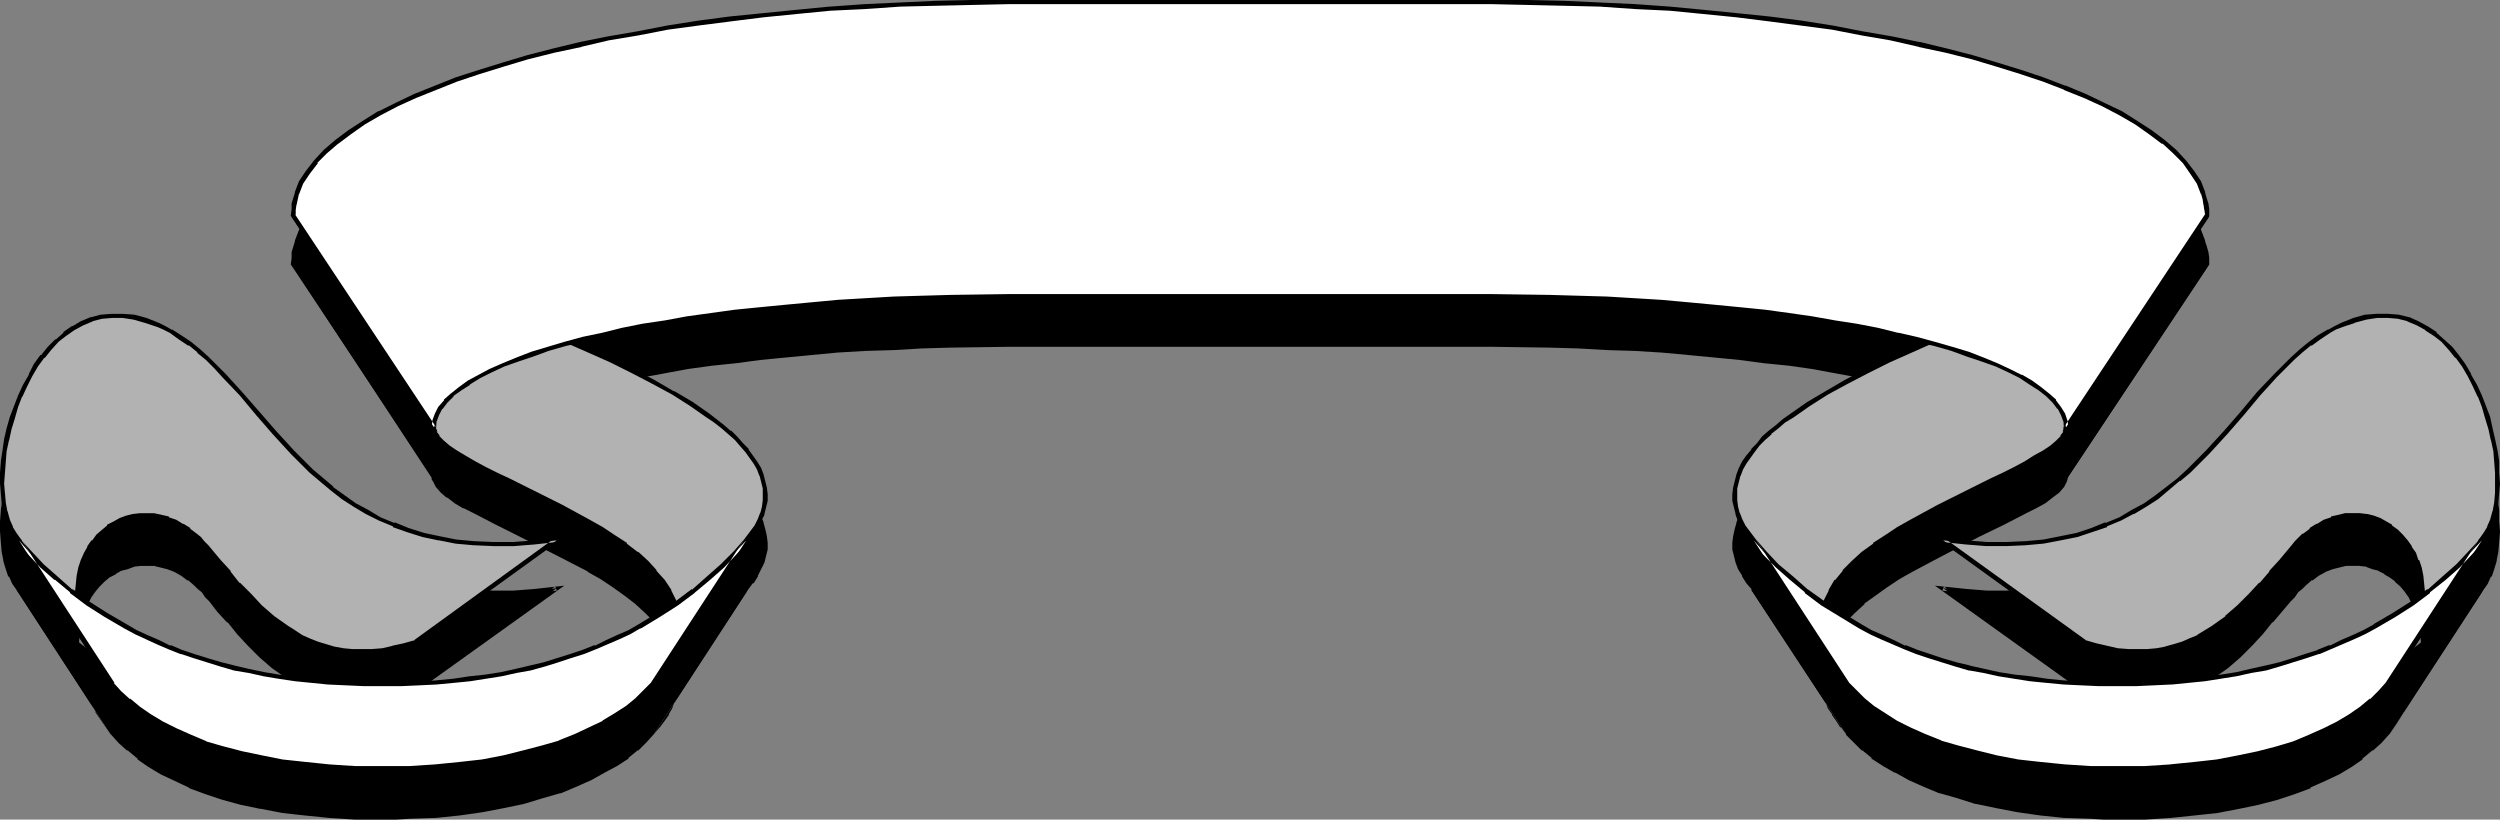<?xml version="1.0" encoding="UTF-8" standalone="no"?>
<svg
   version="1.0"
   width="129.766mm"
   height="42.543mm"
   id="svg28"
   sodipodi:docname="Banner 081.wmf"
   xmlns:inkscape="http://www.inkscape.org/namespaces/inkscape"
   xmlns:sodipodi="http://sodipodi.sourceforge.net/DTD/sodipodi-0.dtd"
   xmlns="http://www.w3.org/2000/svg"
   xmlns:svg="http://www.w3.org/2000/svg">
  <rect width="100%" height="100%" fill="#808080" stroke="none"/>
  <sodipodi:namedview
     id="namedview28"
     pagecolor="#ffffff"
     bordercolor="#000000"
     borderopacity="0.25"
     inkscape:showpageshadow="2"
     inkscape:pageopacity="0.0"
     inkscape:pagecheckerboard="0"
     inkscape:deskcolor="#d1d1d1"
     inkscape:document-units="mm" />
  <defs
     id="defs1">
    <pattern
       id="WMFhbasepattern"
       patternUnits="userSpaceOnUse"
       width="6"
       height="6"
       x="0"
       y="0" />
  </defs>
  <path
     style="fill:#000000;fill-opacity:1;fill-rule:evenodd;stroke:none"
     d="m 3.717,115.382 -0.808,-0.97 -0.808,-1.454 -0.485,-1.454 -0.485,-1.616 -0.323,-1.778 -0.162,-1.778 -0.162,-2.101 v -1.939 l 0.162,-2.101 0.323,-2.262 0.323,-2.101 0.485,-2.262 0.646,-2.101 0.646,-2.101 0.808,-2.101 0.97,-2.101 1.131,-1.939 1.131,-1.939 1.293,-1.778 1.293,-1.616 1.454,-1.454 1.616,-1.454 1.616,-1.131 1.778,-0.808 1.778,-0.808 1.939,-0.485 2.101,-0.323 h 2.101 l 2.262,0.323 2.262,0.646 2.424,0.808 1.131,0.646 1.293,0.646 1.939,1.293 1.778,1.293 1.778,1.293 1.778,1.616 1.616,1.616 1.616,1.616 3.232,3.555 3.394,3.717 3.232,3.878 3.555,3.878 3.717,3.717 1.939,1.778 2.101,1.616 2.262,1.616 2.262,1.616 2.262,1.454 2.586,1.293 2.747,1.131 2.747,1.131 3.07,0.808 3.07,0.808 3.394,0.485 3.555,0.323 3.717,0.162 h 3.878 l 4.202,-0.162 4.363,-0.646 -27.795,20.038 -2.262,0.808 -2.101,0.485 -2.101,0.323 -1.939,0.323 H 70.942 69.165 l -1.939,-0.323 -1.616,-0.323 -1.778,-0.485 -1.616,-0.485 -1.616,-0.646 -1.454,-0.646 -1.454,-0.97 -1.454,-0.808 -2.586,-1.939 -2.586,-2.101 -2.101,-2.262 -2.262,-2.262 -1.778,-2.262 -1.939,-2.101 -1.616,-1.939 -0.808,-0.97 -0.646,-0.808 -0.808,-0.808 -0.808,-0.646 -1.293,-1.131 -1.293,-0.808 -1.454,-0.808 -1.293,-0.485 -1.454,-0.485 -1.293,-0.162 -1.293,-0.162 -1.454,0.162 -1.293,0.162 -1.293,0.323 -1.293,0.485 -1.131,0.485 -1.131,0.808 -1.131,0.808 -0.97,0.97 -0.808,0.97 -0.808,1.293 -0.646,1.293 -0.646,1.293 -0.485,1.454 -0.485,1.454 -0.162,1.616 v 1.778 1.778 l 0.162,1.778 0.485,1.939 0.485,1.939 0.808,1.939 0.97,2.101 1.131,2.101 1.293,2.262 1.454,2.101 z"
     id="path1" />
  <path
     style="fill:#000000;fill-opacity:1;fill-rule:evenodd;stroke:none"
     d="m 4.04,115.221 -0.808,-1.131 v 0.162 l -0.808,-1.454 0.162,0.162 -0.646,-1.616 -0.485,-1.616 v 0.162 l -0.323,-1.778 -0.162,-1.939 v 0.162 l -0.162,-2.101 0.162,-1.939 0.162,-2.101 v 0 L 1.293,98.091 1.778,95.829 v 0.162 L 2.262,93.728 2.909,91.627 3.555,89.526 4.363,87.264 v 0.162 L 5.333,85.325 6.302,83.386 v 0 L 7.434,81.608 8.726,79.83 v 0 l 1.293,-1.778 v 0.162 l 1.454,-1.454 1.616,-1.454 -0.162,0.162 1.616,-1.293 v 0 l 1.778,-0.808 v 0 l 1.939,-0.646 h -0.162 l 1.939,-0.485 v 0 l 1.939,-0.323 v 0 h 2.101 v 0 l 2.101,0.323 v 0 l 2.262,0.485 v 0 l 2.424,0.97 v 0 l 1.131,0.485 1.293,0.808 v 0 l 1.778,1.131 1.939,1.293 v -0.162 l 1.778,1.454 h -0.162 l 1.778,1.616 1.616,1.616 1.616,1.616 3.394,3.555 3.232,3.717 3.232,3.878 3.555,3.878 3.717,3.717 2.101,1.778 1.939,1.616 v 0.162 l 2.262,1.454 2.262,1.616 2.424,1.454 v 0 l 2.586,1.293 2.747,1.131 v 0.162 l 2.747,0.97 v 0 l 3.07,0.97 3.07,0.646 h 0.162 l 3.232,0.646 3.555,0.323 h 0.162 l 3.717,0.162 h 4.04 l 4.04,-0.323 4.363,-0.485 -0.323,-0.808 -27.634,20.038 h 0.162 l -2.262,0.646 -2.262,0.485 h 0.162 l -2.101,0.485 -2.101,0.162 h 0.162 -2.101 -1.778 v 0 l -1.778,-0.162 -1.778,-0.485 v 0 l -1.616,-0.323 -1.616,-0.646 v 0.162 l -1.616,-0.646 -1.454,-0.808 v 0 l -1.454,-0.808 -1.293,-0.808 -2.747,-1.939 v 0 l -2.424,-2.101 -2.101,-2.262 -2.262,-2.262 v 0 l -1.778,-2.262 v 0 l -1.939,-2.101 -1.616,-1.939 -0.808,-0.97 -0.808,-0.808 -0.646,-0.808 -0.808,-0.646 v 0 l -1.293,-1.131 v 0 l -1.293,-0.97 H 35.875 l -1.293,-0.646 -1.454,-0.646 v 0 l -1.454,-0.485 v 0 l -1.454,-0.162 v 0 l -1.293,-0.162 -1.454,0.162 v 0 l -1.454,0.162 v 0 l -1.293,0.323 -1.131,0.485 h -0.162 l -1.131,0.646 v 0 l -1.293,0.808 -0.97,0.808 v 0 l -1.131,0.97 -0.808,0.97 -0.162,0.162 -0.808,1.131 v 0 l -0.646,1.293 -0.646,1.454 v 0 l -0.485,1.454 -0.323,1.616 v 0 l -0.162,1.616 -0.162,1.778 v 0 1.778 0 l 0.323,1.939 0.323,1.939 v 0 l 0.485,1.939 0.808,1.939 v 0.162 l 0.97,1.939 1.131,2.101 v 0.162 l 1.454,2.101 1.454,2.101 0.808,-0.485 -18.422,-28.28 -0.808,0.485 18.422,28.28 0.808,-0.485 -1.616,-2.101 -1.293,-2.101 v 0 l -1.131,-2.101 -0.97,-2.101 v 0.162 l -0.646,-2.101 -0.646,-1.939 v 0.162 l -0.323,-1.939 -0.162,-1.778 v 0 l -0.162,-1.778 v 0 l 0.162,-1.616 0.162,-1.616 v 0 l 0.323,-1.454 0.485,-1.454 v 0 l 0.646,-1.293 0.646,-1.293 v 0 l 0.808,-1.131 v 0 l 0.808,-0.97 0.97,-0.97 v 0 l 0.97,-0.808 1.293,-0.646 h -0.162 l 1.131,-0.646 v 0 l 1.293,-0.323 1.293,-0.485 h -0.162 l 1.454,-0.162 h -0.162 1.454 1.293 v 0 l 1.293,0.323 v 0 l 1.293,0.323 v 0 l 1.293,0.485 1.454,0.808 v 0 l 1.293,0.97 v -0.162 l 1.293,1.131 v 0 l 0.646,0.646 0.808,0.646 0.646,0.97 0.808,0.808 1.616,2.101 1.939,2.101 v -0.162 l 1.939,2.424 v 0 l 2.101,2.262 2.262,2.262 2.424,2.101 v 0 l 2.747,1.939 1.293,0.97 1.454,0.808 h 0.162 l 1.454,0.808 1.616,0.485 v 0.162 l 1.616,0.485 1.778,0.485 v 0 l 1.778,0.323 1.778,0.162 h 0.162 l 1.778,0.162 2.101,-0.162 v 0 l 1.939,-0.162 2.101,-0.485 h 0.162 l 2.101,-0.485 2.262,-0.808 29.088,-20.846 -5.818,0.646 -4.202,0.323 v 0 h -3.878 l -3.717,-0.162 v 0 l -3.555,-0.485 -3.232,-0.485 v 0 l -3.07,-0.808 -3.07,-0.808 v 0 l -2.747,-1.131 v 0.162 l -2.747,-1.293 -2.424,-1.293 v 0 l -2.424,-1.454 -2.262,-1.454 -2.262,-1.616 h 0.162 l -2.101,-1.616 -1.939,-1.778 -3.717,-3.717 -3.555,-3.878 -3.232,-3.717 -3.394,-3.878 -3.232,-3.555 -1.616,-1.616 -1.616,-1.616 -1.778,-1.616 v 0 l -1.778,-1.293 v -0.162 l -1.939,-1.293 -1.778,-1.131 h -0.162 l -1.131,-0.646 -1.293,-0.646 v 0 l -2.424,-0.97 v 0 l -2.424,-0.485 v 0 l -2.262,-0.323 v 0 h -2.101 -0.162 l -1.939,0.162 h -0.162 l -1.778,0.485 h -0.162 l -1.939,0.808 v 0 l -1.616,0.97 h -0.162 l -1.616,1.131 v 0.162 l -1.616,1.293 -1.454,1.454 v 0 L 8.08,79.346 H 7.918 L 6.626,81.123 5.656,82.901 v 0 L 4.525,85.002 3.555,86.941 v 0.162 l -0.808,2.101 -0.808,2.101 -0.646,2.262 -0.485,2.101 v 0.162 l -0.323,2.101 -0.323,2.101 v 0.162 L 0,102.293 v 1.939 l 0.162,2.101 v 0 l 0.162,1.939 0.323,1.616 v 0.162 l 0.485,1.616 0.485,1.454 H 1.778 l 0.646,1.454 v 0 l 0.808,1.131 z"
     id="path2" />
  <path
     style="fill:#000000;fill-opacity:1;fill-rule:evenodd;stroke:none"
     d="m 57.53,51.712 27.634,41.693 v 0.485 l 0.162,0.485 0.485,0.97 0.97,0.97 1.131,0.97 1.454,0.97 1.778,1.131 1.939,0.97 2.101,1.131 2.262,1.131 2.424,1.131 2.424,1.293 2.586,1.293 5.333,2.586 5.333,2.909 2.424,1.454 2.424,1.616 2.424,1.616 2.101,1.778 1.939,1.616 1.778,1.939 1.454,1.778 1.293,1.939 0.808,2.101 0.485,0.97 0.162,1.131 0.162,0.97 0.162,1.131 v 1.131 l -0.162,0.97 -0.323,1.293 -0.162,1.131 -0.485,1.131 -0.646,1.293 -0.646,1.131 -0.808,1.293 -0.808,1.293 -1.131,1.293 18.422,-28.442 1.131,-1.131 0.808,-1.454 0.646,-1.293 0.485,-1.293 0.323,-1.293 0.323,-1.131 v -1.293 l -0.162,-1.293 -0.162,-1.293 -0.485,-1.131 -0.485,-1.293 -0.646,-1.131 -0.808,-1.293 -0.808,-1.131 -1.131,-1.131 -0.97,-1.131 -1.293,-1.293 -1.293,-1.131 -1.454,-1.131 -1.616,-1.131 -3.232,-2.262 -3.555,-2.101 -3.878,-2.262 -4.04,-1.939 -4.202,-2.101 -4.363,-2.101 -9.05,-3.878 -9.211,-3.717 -4.525,-1.778 -4.525,-1.778 -4.202,-1.778 -4.202,-1.778 -3.878,-1.454 -3.717,-1.616 -3.394,-1.616 -3.07,-1.454 -2.747,-1.454 -1.131,-0.808 -1.131,-0.646 -0.97,-0.808 -0.97,-0.646 -0.646,-0.646 z"
     id="path3" />
  <path
     style="fill:#000000;fill-opacity:1;fill-rule:evenodd;stroke:none"
     d="m 57.853,51.389 -0.646,0.485 27.472,41.854 v -0.162 0.323 0.162 l 0.323,0.485 0.485,0.97 0.97,1.131 1.131,0.97 h 0.162 l 1.454,1.131 1.616,0.97 h 0.162 l 1.939,0.97 4.363,2.262 4.848,2.424 7.918,4.04 5.333,2.747 h -0.162 l 2.586,1.454 2.424,1.616 2.262,1.616 v 0 l 2.101,1.616 v 0 l 1.939,1.778 1.778,1.778 v 0 l 1.454,1.778 v 0 l 1.131,2.101 v -0.162 l 0.97,2.101 v -0.162 l 0.323,0.97 0.323,1.131 v 0 l 0.162,0.97 v 0 1.131 1.131 -0.162 l -0.162,1.131 -0.162,1.131 v 0 l -0.323,1.131 -0.485,1.131 h 0.162 l -0.646,1.293 -0.646,1.131 v 0 l -0.808,1.131 -0.97,1.293 h 0.162 l -1.131,1.293 0.646,0.485 18.422,-28.28 v 0 l 0.97,-1.293 h 0.162 l 0.808,-1.293 v -0.162 l 0.646,-1.293 0.646,-1.293 v 0 l 0.323,-1.293 v 0 l 0.323,-1.293 v -1.293 l -0.162,-1.293 -0.323,-1.454 -0.323,-1.131 v -0.162 l -0.485,-1.131 -0.808,-1.131 v -0.162 l -0.808,-1.131 -0.808,-1.293 v 0 l -1.131,-1.131 -1.131,-1.131 -1.131,-1.293 -1.454,-1.131 v 0 l -1.454,-1.131 v 0 l -1.454,-1.131 -3.232,-2.262 -3.555,-2.262 h -0.162 l -3.878,-2.101 -4.04,-2.101 -4.202,-2.101 -4.363,-1.939 -9.05,-3.878 -9.211,-3.878 v 0 l -4.525,-1.778 v 0 L 88.557,66.579 v 0 l -4.363,-1.778 v 0.162 l -4.202,-1.778 -3.878,-1.616 -3.717,-1.616 -3.394,-1.454 -3.07,-1.616 -2.747,-1.454 h 0.162 l -1.293,-0.646 -0.97,-0.808 -1.131,-0.646 -0.808,-0.646 v 0 l -0.646,-0.646 -0.646,-0.646 -0.646,0.646 0.646,0.646 0.646,0.646 h 0.162 l 0.808,0.808 0.97,0.646 1.131,0.646 1.293,0.808 v 0 l 2.747,1.454 3.07,1.454 3.394,1.616 3.717,1.616 3.878,1.616 4.04,1.616 v 0.162 l 4.363,1.616 v 0 l 4.525,1.778 v 0 l 4.525,1.778 v 0 l 9.05,3.878 9.211,3.717 4.363,2.101 4.202,2.101 4.04,2.101 3.878,2.101 v 0 l 3.555,2.262 3.232,2.101 1.454,1.131 v 0 l 1.454,1.131 v 0 l 1.293,1.131 1.293,1.131 0.97,1.293 1.131,1.131 v -0.162 l 0.808,1.293 0.808,1.131 v 0 l 0.646,1.131 0.485,1.293 v -0.162 l 0.323,1.293 0.323,1.293 v -0.162 1.293 1.293 -0.162 l -0.162,1.293 v 0 l -0.323,1.131 v 0 l -0.485,1.293 -0.646,1.293 v 0 l -0.97,1.293 h 0.162 l -1.131,1.293 v 0 l -18.422,28.28 0.646,0.485 1.131,-1.293 v 0 l 0.97,-1.293 0.808,-1.131 v -0.162 l 0.646,-1.131 0.485,-1.293 h 0.162 l 0.323,-1.131 0.323,-1.293 v 0 l 0.323,-1.131 v -1.131 0 -1.131 -1.131 0 l -0.162,-1.131 v 0 l -0.323,-1.131 -0.323,-0.97 v -0.162 l -0.97,-1.939 v 0 l -1.293,-2.101 v 0 l -1.616,-1.778 v 0 l -1.616,-1.939 -1.939,-1.616 h -0.162 l -2.101,-1.778 v 0 l -2.262,-1.616 -2.424,-1.616 -2.586,-1.454 v 0 l -5.333,-2.909 -7.757,-3.878 -5.01,-2.424 -4.363,-2.262 -1.939,-1.131 v 0 l -1.616,-0.97 -1.454,-0.97 v 0 l -1.131,-0.97 -0.97,-0.97 h 0.162 l -0.646,-0.97 0.162,0.162 -0.162,-0.485 v 0.162 l -0.162,-0.646 -27.634,-41.854 -0.646,0.646 z"
     id="path4" />
  <path
     style="fill:#000000;fill-opacity:1;fill-rule:evenodd;stroke:none"
     d="m 127.987,143.824 -1.454,1.454 -1.616,1.616 -1.939,1.454 -2.101,1.454 -2.424,1.454 -2.586,1.293 -2.909,1.293 -3.232,1.293 -3.232,1.131 -3.717,0.97 -4.04,0.97 -4.04,0.808 -4.525,0.485 -4.848,0.485 -5.01,0.162 -2.586,0.162 h -2.747 -2.747 -2.586 l -5.01,-0.323 -4.686,-0.485 -4.525,-0.485 -4.202,-0.808 -3.878,-0.808 -3.717,-0.97 -3.232,-1.131 -3.07,-1.131 -2.909,-1.293 -2.747,-1.293 -2.262,-1.616 -2.262,-1.454 -1.939,-1.454 -1.616,-1.616 -1.616,-1.616 -18.261,-28.442 2.101,2.586 2.424,2.586 2.747,2.424 3.07,2.424 3.232,2.586 3.394,2.262 3.878,2.262 2.101,0.97 2.101,1.131 2.101,0.97 2.424,0.97 2.262,0.97 2.586,0.808 2.424,0.808 2.747,0.808 2.747,0.646 2.747,0.646 2.909,0.646 3.07,0.485 3.07,0.323 3.232,0.485 3.232,0.323 3.555,0.162 h 3.555 l 3.555,0.162 3.717,-0.162 h 3.555 l 3.394,-0.162 3.232,-0.323 3.232,-0.485 3.07,-0.323 3.07,-0.485 2.909,-0.646 2.909,-0.646 2.747,-0.646 2.586,-0.808 2.586,-0.808 2.424,-0.808 2.424,-0.97 2.262,-0.97 2.101,-0.97 2.262,-1.131 1.939,-0.97 3.878,-2.262 3.555,-2.262 3.232,-2.586 2.909,-2.424 2.747,-2.424 2.424,-2.586 2.262,-2.586 z"
     id="path5" />
  <path
     style="fill:#000000;fill-opacity:1;fill-rule:evenodd;stroke:none"
     d="m 127.664,143.501 v 0 l -1.454,1.454 -1.616,1.616 v 0 l -1.778,1.454 v 0 l -2.262,1.454 -2.424,1.454 h 0.162 l -2.747,1.293 -2.747,1.293 v 0 l -3.232,1.131 h 0.162 l -3.394,1.131 -3.717,1.131 v 0 l -3.878,0.808 -4.202,0.808 -4.363,0.646 -4.848,0.323 v 0 l -5.01,0.323 -2.586,0.162 h -5.494 l -2.586,-0.162 -5.01,-0.323 v 0 l -4.686,-0.323 -4.525,-0.646 -4.04,-0.646 v 0 l -3.878,-0.97 -3.717,-0.97 -3.394,-1.131 -3.07,-1.131 0.162,0.162 -2.909,-1.293 -2.586,-1.454 v 0 l -2.424,-1.454 -2.101,-1.454 v 0 l -1.939,-1.454 v 0 l -1.778,-1.616 -1.454,-1.616 h 0.162 l -18.422,-28.28 -0.646,0.485 2.101,2.586 2.424,2.424 2.747,2.586 h 0.162 l 2.909,2.424 v 0.162 l 3.232,2.424 3.555,2.262 3.878,2.262 v 0 l 2.101,1.131 2.101,0.97 2.101,0.97 2.262,0.97 v 0.162 l 2.424,0.808 h 0.162 l 2.424,0.97 2.586,0.808 2.586,0.646 2.747,0.808 v 0 l 2.909,0.646 2.909,0.485 2.909,0.485 3.232,0.485 3.232,0.323 3.232,0.323 v 0 l 3.555,0.162 3.555,0.162 h 3.555 3.717 l 3.555,-0.162 3.394,-0.162 v 0 l 3.394,-0.323 3.232,-0.323 3.07,-0.485 3.07,-0.485 2.909,-0.485 2.747,-0.646 v 0 l 2.909,-0.808 2.586,-0.646 2.424,-0.808 2.586,-0.97 v 0 l 2.424,-0.808 v -0.162 l 2.262,-0.97 2.262,-0.97 2.101,-0.97 1.939,-1.131 h 0.162 l 3.717,-2.262 3.555,-2.262 3.232,-2.424 v -0.162 l 3.07,-2.424 v 0 l 2.747,-2.586 2.424,-2.424 2.262,-2.586 -0.646,-0.485 -18.422,28.28 0.646,0.485 18.422,-28.28 -0.646,-0.485 -2.101,2.424 -2.586,2.586 -2.747,2.424 h 0.162 l -3.07,2.424 v 0 l -3.232,2.424 -3.555,2.424 -3.717,2.262 v 0 l -1.939,0.97 -2.262,1.131 -2.101,0.97 -2.262,0.97 v -0.162 l -2.424,0.97 v 0 l -2.424,0.808 -2.586,0.808 -2.586,0.808 -2.747,0.646 v 0 l -2.747,0.646 -2.909,0.646 -3.07,0.485 -3.07,0.485 -3.232,0.323 -3.394,0.323 h 0.162 l -3.394,0.162 -3.555,0.162 h -3.717 -3.555 l -3.555,-0.162 -3.555,-0.162 h 0.162 l -3.394,-0.323 -3.07,-0.323 -3.232,-0.485 -2.909,-0.485 -3.07,-0.646 -2.747,-0.646 v 0 l -2.586,-0.646 -2.747,-0.808 -2.586,-0.808 -2.424,-0.808 v 0 l -2.262,-0.97 v 0.162 l -2.262,-0.97 -2.262,-0.97 -2.101,-1.131 -1.939,-0.97 v 0 l -3.878,-2.262 -3.555,-2.424 -3.232,-2.424 v 0 l -2.909,-2.424 v 0 l -2.747,-2.424 -2.424,-2.586 -2.262,-2.424 -0.646,0.485 18.422,28.28 0.162,0.162 1.454,1.616 1.616,1.454 h 0.162 l 1.939,1.616 v 0.162 l 2.101,1.454 2.424,1.454 v 0 l 2.747,1.293 2.747,1.293 0.162,0.162 3.07,1.131 3.394,1.131 3.555,0.97 3.878,0.808 h 0.162 l 4.202,0.808 4.363,0.485 4.848,0.485 v 0 l 5.01,0.323 h 2.586 5.494 l 2.586,-0.162 5.01,-0.162 h 0.162 l 4.686,-0.485 4.525,-0.646 4.202,-0.808 3.878,-0.808 v 0 l 3.717,-1.131 3.394,-0.97 h 0.162 l 3.07,-1.293 v 0 l 2.909,-1.293 2.586,-1.454 v 0 l 2.424,-1.293 2.262,-1.454 v -0.162 l 1.778,-1.454 h 0.162 l 1.616,-1.616 1.454,-1.616 z"
     id="path6" />
  <path
     style="fill:#000000;fill-opacity:1;fill-rule:evenodd;stroke:none"
     d="m 486.9,115.382 0.808,-0.97 0.646,-1.454 0.646,-1.454 0.323,-1.616 0.323,-1.778 0.323,-1.778 v -2.101 -1.939 l -0.162,-2.101 -0.323,-2.262 -0.323,-2.101 -0.485,-2.262 -0.646,-2.101 -0.808,-2.101 -0.808,-2.101 -0.808,-2.101 -1.131,-1.939 -1.131,-1.939 -1.293,-1.778 -1.293,-1.616 -1.454,-1.454 -1.616,-1.454 -1.616,-1.131 -1.778,-0.808 -1.939,-0.808 -1.778,-0.485 -2.101,-0.323 h -2.101 l -2.262,0.323 -2.262,0.646 -2.424,0.808 -1.293,0.646 -1.131,0.646 -1.939,1.293 -1.778,1.293 -1.778,1.293 -1.778,1.616 -1.616,1.616 -1.778,1.616 -3.232,3.555 -3.232,3.717 -3.232,3.878 -3.555,3.878 -3.717,3.717 -1.939,1.778 -2.101,1.616 -2.101,1.616 -2.424,1.616 -2.424,1.454 -2.424,1.293 -2.747,1.131 -2.747,1.131 -3.07,0.808 -3.07,0.808 -3.394,0.485 -3.555,0.323 -3.717,0.162 h -3.878 l -4.202,-0.162 -4.363,-0.646 27.634,20.038 2.262,0.808 2.101,0.485 2.262,0.323 1.939,0.323 h 1.939 1.939 l 1.778,-0.323 1.778,-0.323 1.778,-0.485 1.616,-0.485 1.616,-0.646 1.454,-0.646 2.747,-1.778 2.747,-1.939 2.424,-2.101 2.262,-2.262 2.101,-2.262 1.939,-2.262 1.778,-2.101 1.778,-1.939 0.808,-0.97 0.646,-0.808 0.808,-0.808 0.646,-0.646 1.293,-1.131 1.454,-0.808 1.293,-0.808 1.454,-0.485 1.454,-0.485 1.293,-0.162 1.293,-0.162 1.454,0.162 1.293,0.162 1.293,0.323 1.131,0.485 1.293,0.485 1.131,0.808 0.97,0.808 0.97,0.97 0.97,0.97 0.808,1.293 0.646,1.293 0.646,1.293 0.485,1.454 0.323,1.454 0.323,1.616 v 1.778 1.778 l -0.323,1.778 -0.323,1.939 -0.485,1.939 -0.808,1.939 -0.97,2.101 -1.131,2.101 -1.293,2.262 -1.616,2.101 z"
     id="path7" />
  <path
     style="fill:#000000;fill-opacity:1;fill-rule:evenodd;stroke:none"
     d="m 487.223,115.706 0.808,-1.131 v 0 l 0.646,-1.454 h 0.162 l 0.485,-1.454 0.485,-1.616 v -0.162 l 0.323,-1.616 0.162,-1.939 v 0 l 0.162,-2.101 -0.162,-1.939 v -2.101 -0.162 l -0.323,-2.101 -0.485,-2.101 v -0.162 l -0.485,-2.101 -0.485,-2.262 -0.808,-2.101 -0.808,-2.101 v -0.162 l -0.97,-1.939 -1.131,-2.101 v 0 l -1.131,-1.778 -1.293,-1.778 v 0 l -1.293,-1.778 v 0 l -1.616,-1.454 -1.454,-1.293 v -0.162 l -1.778,-1.131 v 0 l -1.778,-0.97 v 0 l -1.778,-0.808 h -0.162 l -1.939,-0.485 v 0 l -2.101,-0.162 h -2.262 l -2.101,0.323 h -0.162 l -2.262,0.485 v 0 l -2.424,0.97 v 0 l -1.293,0.646 -1.131,0.646 h -0.162 l -1.939,1.131 -1.778,1.293 v 0.162 l -1.778,1.293 v 0 l -1.778,1.616 -1.616,1.616 -1.616,1.616 -3.394,3.555 -3.232,3.878 -3.232,3.717 -3.555,3.878 -3.717,3.717 -1.939,1.778 v 0 l -2.101,1.616 v 0 l -2.101,1.616 -2.262,1.454 -2.424,1.454 v 0 l -2.424,1.293 -2.747,1.293 v -0.162 l -2.909,1.131 h 0.162 l -2.909,0.808 -3.232,0.808 v 0 l -3.232,0.485 -3.555,0.485 v 0 l -3.717,0.162 h -3.878 v 0 l -4.04,-0.323 -6.141,-0.646 29.088,20.846 2.262,0.808 2.262,0.485 v 0 l 2.101,0.485 2.101,0.162 v 0 l 1.939,0.162 1.939,-0.162 h 0.162 l 1.778,-0.162 1.778,-0.323 v 0 l 1.778,-0.485 1.454,-0.485 h 0.162 l 1.616,-0.646 v 0 l 1.454,-0.808 h 0.162 l 2.747,-1.778 2.747,-1.939 v 0 l 2.424,-2.101 2.262,-2.262 2.101,-2.262 v 0 l 1.939,-2.424 v 0.162 l 1.778,-2.101 1.778,-2.101 0.808,-0.808 0.646,-0.97 0.808,-0.646 0.646,-0.646 v 0 l 1.293,-1.131 v 0.162 l 1.293,-0.97 v 0 l 1.454,-0.808 1.293,-0.485 v 0 l 1.293,-0.323 v 0 l 1.293,-0.323 v 0 h 1.293 1.454 -0.162 l 1.454,0.162 h -0.162 l 1.293,0.485 1.293,0.323 h -0.162 l 1.293,0.646 h -0.162 l 1.131,0.646 1.131,0.808 h -0.162 l 1.131,0.97 0.808,0.97 v 0 l 0.808,1.131 v 0 l 0.646,1.293 0.646,1.293 h -0.162 l 0.485,1.454 0.485,1.454 v 0 l 0.162,1.616 0.162,1.616 v 0 l -0.162,1.778 v 0 l -0.162,1.778 -0.485,1.939 v -0.162 l -0.485,1.939 -0.808,2.101 0.162,-0.162 -0.97,2.101 -1.131,2.101 v 0 l -1.293,2.101 -1.616,2.101 0.808,0.485 18.422,-28.28 -0.808,-0.485 -18.422,28.28 0.808,0.485 1.454,-2.101 1.293,-2.101 v -0.162 l 1.131,-2.101 0.97,-1.939 0.162,-0.162 0.646,-1.939 0.646,-1.939 v 0 l 0.323,-1.939 0.323,-1.939 v 0 -1.778 0 l -0.162,-1.778 -0.162,-1.616 v 0 l -0.323,-1.616 -0.485,-1.454 h -0.162 l -0.485,-1.454 -0.808,-1.293 v 0 l -0.808,-1.131 v -0.162 l -0.97,-0.97 -0.97,-0.97 v 0 l -1.131,-0.808 -1.131,-0.808 v 0 l -1.131,-0.646 h -0.162 l -1.131,-0.485 -1.293,-0.323 h -0.162 l -1.293,-0.162 v 0 l -1.454,-0.162 -1.293,0.162 h -0.162 l -1.293,0.162 v 0 l -1.454,0.485 v 0 l -1.454,0.646 -1.293,0.646 h -0.162 l -1.293,0.97 v 0 l -1.293,1.131 h -0.162 l -0.646,0.646 -0.808,0.808 -0.646,0.808 -0.808,0.97 -1.616,1.939 -1.939,2.101 v 0 l -1.939,2.262 v 0 l -2.101,2.262 -2.262,2.262 -2.424,2.101 h 0.162 l -2.747,1.939 -2.909,1.616 h 0.162 l -1.616,0.808 v 0 l -1.454,0.485 v 0 l -1.616,0.646 -1.778,0.323 h 0.162 l -1.778,0.485 -1.778,0.162 v 0 h -1.939 -1.939 0.162 l -2.101,-0.162 -2.101,-0.485 v 0 l -2.101,-0.485 -2.262,-0.646 h 0.162 l -27.795,-20.038 -0.323,0.808 4.525,0.485 4.04,0.323 h 0.162 3.878 l 3.717,-0.162 v 0 l 3.555,-0.323 3.394,-0.646 v 0 l 3.232,-0.646 2.909,-0.97 h 0.162 l 2.747,-0.97 v -0.162 l 2.747,-1.131 2.424,-1.293 h 0.162 l 2.424,-1.454 2.262,-1.616 2.101,-1.454 v -0.162 l 2.101,-1.616 h 0.162 l 1.939,-1.778 3.717,-3.717 3.555,-3.878 3.232,-3.878 3.232,-3.717 3.232,-3.555 1.778,-1.616 1.616,-1.616 1.616,-1.616 v 0 l 1.778,-1.454 v 0.162 l 1.778,-1.293 1.939,-1.131 v 0 l 1.131,-0.808 1.293,-0.485 v 0 l 2.424,-0.97 h -0.162 l 2.424,-0.485 v 0 l 2.101,-0.323 v 0 h 2.101 v 0 l 1.939,0.323 v 0 l 1.939,0.485 h -0.162 l 1.939,0.646 v 0 l 1.778,0.808 h -0.162 l 1.778,1.293 -0.162,-0.162 1.616,1.454 1.454,1.454 v -0.162 l 1.293,1.778 v 0 l 1.293,1.778 1.131,1.778 v 0 l 0.97,1.939 0.97,2.101 v -0.162 l 0.808,2.262 0.646,2.101 0.646,2.101 0.485,2.262 v -0.162 l 0.485,2.262 0.162,2.101 v 0 l 0.162,2.101 v 1.939 2.101 -0.162 l -0.162,1.939 -0.323,1.778 v -0.162 l -0.485,1.616 -0.646,1.616 0.162,-0.162 -0.808,1.454 v -0.162 l -0.808,1.131 z"
     id="path8" />
  <path
     style="fill:#000000;fill-opacity:1;fill-rule:evenodd;stroke:none"
     d="m 432.926,51.712 -27.634,41.693 v 0.485 l -0.162,0.485 -0.646,0.97 -0.808,0.97 -1.131,0.97 -1.616,0.97 -1.616,1.131 -1.939,0.97 -2.101,1.131 -2.262,1.131 -2.424,1.131 -2.586,1.293 -2.586,1.293 -5.171,2.586 -5.333,2.909 -2.424,1.454 -2.424,1.616 -2.424,1.616 -2.101,1.778 -1.939,1.616 -1.778,1.939 -1.454,1.778 -1.293,1.939 -0.97,2.101 -0.162,0.97 -0.323,1.131 -0.162,0.97 -0.162,1.131 v 1.131 l 0.162,0.97 0.162,1.293 0.485,1.131 0.323,1.131 0.646,1.293 0.646,1.131 0.808,1.293 0.97,1.293 0.97,1.293 -18.422,-28.442 -1.131,-1.131 -0.808,-1.454 -0.646,-1.293 -0.646,-1.293 -0.323,-1.293 -0.162,-1.131 v -1.293 -1.293 l 0.323,-1.293 0.323,-1.131 0.646,-1.293 0.646,-1.131 0.808,-1.293 0.808,-1.131 0.97,-1.131 1.131,-1.131 1.293,-1.293 1.293,-1.131 1.454,-1.131 1.454,-1.131 3.394,-2.262 3.555,-2.101 3.717,-2.262 4.202,-1.939 4.202,-2.101 4.363,-2.101 9.05,-3.878 9.211,-3.717 4.525,-1.778 4.525,-1.778 4.202,-1.778 4.202,-1.778 3.878,-1.454 3.717,-1.616 3.394,-1.616 3.07,-1.454 1.454,-0.808 1.293,-0.646 1.131,-0.808 1.131,-0.646 0.97,-0.808 0.97,-0.646 0.646,-0.646 z"
     id="path9" />
  <path
     style="fill:#000000;fill-opacity:1;fill-rule:evenodd;stroke:none"
     d="m 433.249,52.035 -0.646,-0.646 -27.795,41.854 v 0.646 -0.162 l -0.162,0.485 0.162,-0.162 -0.646,0.97 h 0.162 l -0.97,0.97 -1.131,0.97 v 0 l -1.454,0.97 -1.778,0.97 h 0.162 l -1.939,1.131 -4.363,2.262 -5.01,2.424 -7.757,3.878 -5.333,2.909 -2.586,1.454 v 0 l -2.424,1.616 -2.262,1.616 v 0 l -2.262,1.778 v 0 l -1.939,1.616 -1.778,1.939 v 0 l -1.454,1.778 h -0.162 l -1.131,2.101 v 0 l -0.97,1.939 v 0.162 l -0.323,0.97 -0.323,1.131 v 0 l -0.162,1.131 -0.162,0.97 v 0.162 l 0.162,1.131 v 0 l 0.162,1.131 0.162,1.131 v 0 l 0.323,1.293 0.485,1.131 v 0 l 0.485,1.293 0.808,1.131 v 0.162 l 0.808,1.131 0.808,1.293 h 0.162 l 0.97,1.293 0.646,-0.485 -18.422,-28.28 v 0 l -1.131,-1.293 h 0.162 l -0.97,-1.293 v 0 l -0.646,-1.293 -0.485,-1.293 v 0 l -0.323,-1.131 v 0 l -0.162,-1.293 v 0.162 -1.293 -1.293 0.162 l 0.323,-1.293 0.323,-1.293 v 0.162 l 0.485,-1.293 0.646,-1.131 v 0 l 0.808,-1.131 0.808,-1.293 v 0.162 l 0.97,-1.131 1.131,-1.293 1.293,-1.131 1.293,-1.131 v 0 l 1.293,-1.131 v 0 l 1.616,-1.131 3.232,-2.101 3.555,-2.262 v 0 l 3.878,-2.101 4.04,-2.101 4.202,-2.101 4.363,-2.101 9.05,-3.717 9.211,-3.878 v 0 l 4.525,-1.778 4.525,-1.778 v 0 l 4.202,-1.778 4.202,-1.616 3.878,-1.616 3.717,-1.616 3.394,-1.616 3.07,-1.454 1.454,-0.808 1.293,-0.646 v 0 l 1.293,-0.808 1.131,-0.646 0.97,-0.646 0.808,-0.808 v 0 l 0.808,-0.646 0.646,-0.646 -0.646,-0.646 -0.485,0.646 -0.808,0.646 v 0 l -0.808,0.646 -0.97,0.646 -1.131,0.808 -1.293,0.646 h 0.162 l -1.293,0.808 -1.454,0.646 -3.07,1.616 -3.394,1.454 -3.717,1.616 -3.878,1.616 -4.202,1.778 -4.202,1.616 v 0 l -4.525,1.778 -4.525,1.778 v 0 l -9.211,3.878 -9.05,3.878 -4.363,1.939 -4.363,2.101 -4.04,2.101 -3.878,2.101 v 0 l -3.555,2.262 -3.232,2.262 -1.616,1.131 v 0 l -1.293,1.131 h -0.162 l -1.293,1.131 -1.293,1.293 -0.97,1.131 -1.131,1.131 v 0 l -0.97,1.293 -0.808,1.131 v 0.162 l -0.646,1.131 -0.485,1.131 v 0.162 l -0.323,1.131 -0.323,1.454 -0.162,1.293 v 1.293 l 0.323,1.293 v 0 l 0.323,1.293 v 0 l 0.485,1.293 0.808,1.293 v 0.162 l 0.808,1.293 v 0 l 1.131,1.293 h -0.162 l 18.584,28.28 0.646,-0.485 -1.131,-1.293 h 0.162 l -0.97,-1.293 -0.808,-1.131 v 0 l -0.646,-1.131 -0.485,-1.293 v 0 l -0.485,-1.131 -0.323,-1.131 v 0 l -0.162,-1.131 -0.162,-1.131 v 0.162 -1.131 0 l 0.162,-1.131 v -0.97 0 l 0.323,-1.131 0.323,-0.97 v 0.162 l 0.808,-2.101 v 0.162 l 1.293,-2.101 v 0 l 1.454,-1.778 v 0 l 1.778,-1.778 1.939,-1.778 h -0.162 l 2.262,-1.616 v 0 l 2.262,-1.616 2.424,-1.616 v 0 l 2.586,-1.454 5.171,-2.747 7.757,-4.04 5.01,-2.424 4.363,-2.262 1.939,-0.97 v 0 l 1.778,-0.97 1.454,-1.131 v 0 l 1.293,-0.97 0.97,-1.131 0.485,-0.97 0.162,-0.485 v -0.162 l 0.162,-0.323 -0.162,0.162 27.795,-41.854 -0.808,-0.485 z"
     id="path10" />
  <path
     style="fill:#000000;fill-opacity:1;fill-rule:evenodd;stroke:none"
     d="m 292.496,67.71 h 5.818 5.656 l 5.656,0.162 5.656,0.323 5.333,0.162 5.333,0.485 5.333,0.323 5.171,0.485 4.848,0.485 5.01,0.646 4.686,0.646 4.525,0.646 4.363,0.646 4.363,0.808 4.04,0.808 4.04,0.808 3.717,0.97 3.555,0.97 3.232,0.97 3.232,0.97 2.909,0.97 2.747,1.131 2.424,1.131 2.262,1.131 1.939,1.131 1.939,1.293 1.454,1.131 1.293,1.293 0.97,1.293 0.808,1.293 0.323,1.293 0.162,1.293 27.634,-41.693 v -1.131 l -0.162,-0.97 -0.162,-1.131 -0.323,-1.131 -0.97,-2.101 -1.293,-1.939 -1.454,-2.101 -1.939,-1.939 -2.262,-1.939 -2.424,-1.939 -2.909,-1.778 -3.07,-1.778 -3.232,-1.778 -3.717,-1.778 -3.878,-1.616 -4.202,-1.454 -4.525,-1.616 -4.686,-1.454 -4.848,-1.293 -5.01,-1.293 -5.333,-1.293 -5.494,-1.293 -5.656,-0.97 -5.979,-0.97 -5.979,-0.97 -6.302,-0.808 -6.302,-0.808 -6.626,-0.646 -6.626,-0.646 -6.787,-0.323 -6.949,-0.485 -6.949,-0.162 -7.11,-0.162 -7.272,-0.162 h -94.536 l -7.272,0.162 -7.11,0.162 -6.949,0.162 -6.949,0.485 -6.787,0.323 -6.787,0.646 -6.464,0.646 -6.302,0.808 -6.302,0.808 -5.979,0.97 -5.979,0.97 -5.656,0.97 -5.494,1.293 -5.333,1.293 -5.01,1.293 -5.01,1.293 -4.686,1.454 -4.363,1.616 -4.04,1.454 -4.04,1.616 -3.555,1.778 -3.394,1.778 -3.07,1.778 -2.909,1.778 -2.424,1.939 -2.262,1.939 -1.939,1.939 -1.616,2.101 -1.131,1.939 -0.97,2.101 -0.485,2.262 -0.162,0.97 v 1.131 l 27.634,41.693 0.162,-1.293 0.485,-1.293 0.646,-1.293 0.97,-1.293 1.293,-1.293 1.454,-1.131 1.778,-1.293 2.101,-1.131 2.101,-1.131 2.586,-1.131 2.747,-1.131 2.909,-0.97 3.232,-0.97 3.232,-0.97 3.555,-0.97 3.717,-0.97 4.04,-0.808 4.04,-0.808 4.202,-0.808 4.525,-0.646 4.525,-0.646 4.686,-0.646 4.848,-0.646 5.01,-0.485 5.171,-0.485 5.171,-0.323 5.494,-0.485 5.494,-0.162 5.494,-0.323 5.656,-0.162 h 5.656 5.818 z"
     id="path11" />
  <path
     style="fill:#000000;fill-opacity:1;fill-rule:evenodd;stroke:none"
     d="m 292.496,68.034 11.474,0.162 5.656,0.162 5.656,0.323 5.333,0.162 5.333,0.323 5.333,0.485 h -0.162 l 5.171,0.485 5.01,0.485 4.848,0.646 4.848,0.485 4.525,0.646 4.363,0.808 4.363,0.808 4.04,0.808 3.878,0.808 v 0 l 3.717,0.97 3.555,0.808 3.394,0.97 3.07,0.97 2.909,1.131 v -0.162 l 2.747,1.131 2.424,1.131 2.262,1.131 v 0 l 1.939,1.293 1.778,1.131 v 0 l 1.454,1.131 v 0 l 1.293,1.293 v 0 l 0.97,1.131 v 0 l 0.646,1.293 v 0 l 0.485,1.293 v -0.162 l 0.162,2.586 28.442,-42.824 v -1.293 0 l -0.162,-1.131 v 0 l -0.323,-1.131 -0.323,-0.97 v -0.162 l -0.808,-2.101 -1.293,-2.101 -1.616,-1.939 v -0.162 l -1.939,-1.939 -2.262,-1.939 v 0 l -2.586,-1.939 -2.747,-1.778 -3.07,-1.939 v 0 l -3.394,-1.616 -3.717,-1.778 -3.878,-1.616 h -0.162 l -4.202,-1.616 -4.363,-1.616 -4.686,-1.293 -4.848,-1.454 -5.01,-1.293 -5.333,-1.293 h -0.162 l -5.494,-1.131 -5.656,-1.131 -5.818,-0.97 -6.141,-0.97 -6.302,-0.808 -6.302,-0.808 -6.464,-0.485 -6.787,-0.646 v 0 l -6.787,-0.485 -6.949,-0.323 -6.949,-0.323 -7.11,-0.162 h -7.272 -94.536 -7.272 l -7.11,0.162 -6.949,0.323 -6.949,0.323 -6.787,0.485 h -0.162 l -6.626,0.646 -6.464,0.485 -6.464,0.808 -6.141,0.808 -6.141,0.97 -5.818,0.97 -5.656,1.131 -5.656,1.131 v 0 l -5.333,1.293 -5.01,1.293 -4.848,1.454 -4.686,1.293 -4.525,1.616 v 0 l -4.04,1.616 v 0 l -4.04,1.616 -3.717,1.778 -3.232,1.616 h -0.162 l -3.07,1.939 -2.747,1.778 -2.586,1.939 v 0 l -2.262,1.939 -1.939,1.939 v 0.162 l -1.616,1.939 -1.293,2.101 v 0 l -0.808,2.101 v 0.162 l -0.646,2.101 v 0 1.131 0 l -0.162,1.293 28.442,42.824 0.162,-2.586 v 0.162 l 0.485,-1.293 v 0 l 0.646,-1.293 v 0 l 0.97,-1.131 v 0 L 89.041,87.264 h -0.162 l 1.616,-1.131 v 0 l 1.778,-1.131 h -0.162 l 2.101,-1.293 2.262,-1.131 2.424,-1.131 2.747,-1.131 v 0.162 l 2.909,-1.131 3.07,-0.97 3.394,-0.97 3.555,-0.808 3.717,-0.97 v 0 l 3.878,-0.808 4.04,-0.808 4.363,-0.808 4.363,-0.808 4.686,-0.646 4.686,-0.485 4.848,-0.646 5.01,-0.485 5.01,-0.485 v 0 l 5.171,-0.485 5.494,-0.323 5.494,-0.162 5.494,-0.323 5.656,-0.162 11.474,-0.162 h 94.536 v -0.808 h -94.536 l -11.474,0.162 -5.656,0.162 -5.494,0.162 -5.494,0.323 -5.494,0.323 -5.171,0.323 v 0 l -5.171,0.485 -5.01,0.485 -4.848,0.646 -4.686,0.646 -4.686,0.646 -4.363,0.646 -4.363,0.808 -4.04,0.808 -3.878,0.97 v 0 l -3.878,0.808 -3.555,0.97 -3.232,0.97 -3.232,0.97 -2.909,1.131 v 0 l -2.747,1.131 -2.586,1.131 -2.101,1.131 -2.101,1.131 v 0 l -1.778,1.293 v 0 L 88.395,86.779 v 0 l -1.293,1.131 v 0 l -1.131,1.293 v 0.162 l -0.646,1.293 v 0 l -0.485,1.293 -0.162,1.454 0.808,-0.162 -27.634,-41.854 0.162,0.323 v -1.131 0 l 0.162,-0.97 v 0 l 0.485,-2.101 v 0 l 0.808,-1.939 v 0 l 1.293,-2.101 1.616,-1.939 h -0.162 l 1.939,-1.939 2.262,-1.939 h -0.162 l 2.586,-1.778 2.747,-1.939 3.07,-1.778 v 0 l 3.394,-1.778 3.555,-1.616 4.04,-1.616 v 0 l 4.04,-1.616 v 0 l 4.363,-1.454 4.686,-1.454 4.848,-1.454 5.171,-1.293 5.333,-1.293 h -0.162 l 5.494,-1.131 5.818,-0.97 5.818,-1.131 5.979,-0.808 6.302,-0.808 6.464,-0.808 6.464,-0.646 6.626,-0.646 v 0 l 6.787,-0.485 6.949,-0.323 6.949,-0.162 7.11,-0.323 h 7.272 94.536 7.272 l 7.11,0.323 6.949,0.162 6.949,0.323 6.787,0.485 v 0 l 6.626,0.646 6.464,0.646 6.464,0.808 6.141,0.808 6.141,0.808 5.818,1.131 5.656,0.97 5.656,1.131 h -0.162 l 5.333,1.293 5.171,1.293 4.848,1.454 4.686,1.454 4.363,1.454 4.202,1.616 h -0.162 l 4.04,1.616 3.555,1.616 3.394,1.778 v 0 l 3.07,1.778 2.747,1.939 2.586,1.778 v 0 l 2.101,1.939 1.939,1.939 v 0 l 1.454,1.939 1.293,2.101 v 0 l 0.808,1.939 v 0 l 0.323,1.131 0.162,0.97 v 0 l 0.162,0.97 v 0 l 0.162,1.131 v -0.323 l -27.634,41.854 0.808,0.162 -0.162,-1.293 -0.485,-1.454 -0.808,-1.293 v -0.162 l -0.97,-1.293 v 0 l -1.293,-1.131 v 0 l -1.616,-1.293 v 0 l -1.778,-1.293 -1.939,-1.131 h -0.162 l -2.262,-1.131 -2.424,-1.131 -2.747,-1.131 v 0 l -2.909,-1.131 -3.232,-0.97 -3.394,-0.97 -3.555,-0.97 -3.555,-0.808 h -0.162 l -3.878,-0.97 -4.202,-0.808 -4.202,-0.808 -4.525,-0.646 -4.525,-0.646 -4.686,-0.646 -4.848,-0.646 -5.01,-0.485 -5.171,-0.485 v 0 l -5.333,-0.323 -5.333,-0.323 -5.333,-0.323 -5.656,-0.162 -5.656,-0.162 -11.474,-0.162 z"
     id="path12" />
  <path
     style="fill:#000000;fill-opacity:1;fill-rule:evenodd;stroke:none"
     d="m 362.468,143.824 1.454,1.454 1.616,1.616 1.939,1.454 2.101,1.454 2.424,1.454 2.586,1.293 2.909,1.293 3.07,1.293 3.394,1.131 3.717,0.97 3.878,0.97 4.202,0.808 4.525,0.485 4.848,0.485 5.01,0.162 2.586,0.162 h 2.747 2.586 2.747 l 5.01,-0.323 4.686,-0.485 4.525,-0.485 4.202,-0.808 3.878,-0.808 3.555,-0.97 3.394,-1.131 3.07,-1.131 2.909,-1.293 2.586,-1.293 2.424,-1.616 2.101,-1.454 2.101,-1.454 1.616,-1.616 1.454,-1.616 18.584,-28.442 -2.262,2.586 -2.424,2.586 -2.747,2.424 -3.07,2.424 -3.232,2.586 -3.555,2.262 -3.717,2.262 -2.101,0.97 -2.101,1.131 -2.262,0.97 -2.262,0.97 -2.424,0.97 -2.424,0.808 -2.424,0.808 -2.747,0.808 -2.747,0.646 -2.747,0.646 -2.909,0.646 -3.07,0.485 -3.07,0.323 -3.232,0.485 -3.394,0.323 -3.394,0.162 h -3.555 l -3.555,0.162 -3.717,-0.162 h -3.555 l -3.394,-0.162 -3.394,-0.323 -3.232,-0.485 -3.07,-0.323 -3.07,-0.485 -2.747,-0.646 -2.909,-0.646 -2.747,-0.646 -2.586,-0.808 -2.586,-0.808 -2.424,-0.808 -2.424,-0.97 -2.262,-0.97 -2.262,-0.97 -2.101,-1.131 -1.939,-0.97 -3.878,-2.262 -3.555,-2.262 -3.232,-2.586 -2.909,-2.424 -2.747,-2.424 -2.586,-2.586 -2.101,-2.586 z"
     id="path13" />
  <path
     style="fill:#000000;fill-opacity:1;fill-rule:evenodd;stroke:none"
     d="m 362.145,143.986 v 0.162 l 1.454,1.454 1.616,1.616 h 0.162 l 1.778,1.454 v 0.162 l 2.262,1.454 2.262,1.293 h 0.162 l 2.586,1.454 2.909,1.293 v 0 l 3.07,1.293 h 0.162 l 3.394,0.97 3.555,1.131 h 0.162 l 3.878,0.808 4.202,0.808 4.525,0.646 4.686,0.485 h 0.162 l 5.01,0.162 2.586,0.162 h 5.333 2.747 l 5.01,-0.323 v 0 l 4.686,-0.485 4.525,-0.485 4.202,-0.808 v 0 l 3.878,-0.808 3.717,-0.97 3.394,-1.131 3.07,-1.131 v -0.162 l 2.909,-1.293 2.747,-1.293 v 0 l 2.424,-1.454 2.101,-1.454 v -0.162 l 1.939,-1.616 h 0.162 l 1.616,-1.454 1.454,-1.616 0.162,-0.162 18.422,-28.28 -0.646,-0.485 -2.262,2.424 -2.424,2.586 -2.747,2.424 v 0 l -2.909,2.424 v 0 l -3.232,2.424 -3.555,2.424 -3.878,2.262 h 0.162 l -2.101,0.97 -2.101,1.131 -2.262,0.97 -2.262,0.97 v -0.162 l -2.424,0.97 h 0.162 l -2.586,0.808 -2.424,0.808 -2.586,0.808 -2.747,0.646 v 0 l -2.909,0.646 -2.747,0.646 -3.07,0.485 -3.07,0.485 -3.394,0.323 -3.232,0.323 v 0 l -3.394,0.162 -3.555,0.162 h -3.555 -3.717 l -3.555,-0.162 -3.394,-0.162 v 0 l -3.232,-0.323 -3.232,-0.323 -3.07,-0.485 -3.07,-0.485 -2.909,-0.646 -2.909,-0.646 h 0.162 l -2.747,-0.646 -2.747,-0.808 -2.424,-0.808 -2.424,-0.808 v 0 l -2.424,-0.97 v 0.162 l -2.262,-0.97 -2.101,-0.97 -2.262,-1.131 -1.939,-0.97 v 0 l -3.717,-2.262 -3.555,-2.424 -3.394,-2.424 v 0 l -2.909,-2.424 h 0.162 l -2.909,-2.424 -2.424,-2.586 -2.101,-2.424 -0.808,0.485 18.584,28.28 0.646,-0.485 -18.422,-28.28 -0.646,0.485 2.101,2.586 2.586,2.424 2.747,2.586 v 0 l 2.909,2.424 v 0.162 l 3.232,2.424 3.717,2.262 3.717,2.262 v 0 l 2.101,1.131 2.101,0.97 2.262,0.97 2.262,0.97 v 0.162 l 2.424,0.808 v 0 l 2.424,0.97 2.586,0.808 2.586,0.646 2.747,0.808 h 0.162 l 2.747,0.646 2.909,0.485 3.07,0.485 3.07,0.485 3.232,0.323 3.394,0.323 v 0 l 3.394,0.162 3.555,0.162 h 3.717 3.555 l 3.555,-0.162 3.394,-0.162 h 0.162 l 3.232,-0.323 3.232,-0.323 3.07,-0.485 3.07,-0.485 2.909,-0.485 2.909,-0.646 v 0 l 2.747,-0.808 2.586,-0.646 2.586,-0.808 2.424,-0.97 h 0.162 l 2.262,-0.808 v -0.162 l 2.262,-0.97 2.262,-0.97 2.101,-0.97 2.101,-1.131 v 0 l 3.878,-2.262 3.555,-2.262 3.232,-2.424 v -0.162 l 2.909,-2.424 h 0.162 l 2.747,-2.586 2.424,-2.424 2.262,-2.586 -0.808,-0.485 -18.422,28.28 v 0 l -1.454,1.616 -1.616,1.616 v 0 l -1.939,1.454 v 0 l -2.101,1.454 -2.424,1.454 v 0 l -2.586,1.454 -2.909,1.293 v -0.162 l -3.07,1.131 -3.232,1.131 -3.717,0.97 -3.878,0.97 v 0 l -4.202,0.646 -4.363,0.646 -4.848,0.323 h 0.162 l -5.01,0.323 -2.747,0.162 h -5.333 l -2.586,-0.162 -5.01,-0.323 v 0 l -4.848,-0.323 -4.363,-0.646 -4.202,-0.808 -4.04,-0.808 h 0.162 l -3.717,-1.131 -3.394,-1.131 h 0.162 l -3.232,-1.131 v 0 l -2.909,-1.293 -2.586,-1.293 v 0 l -2.262,-1.454 -2.262,-1.454 v 0 l -1.778,-1.454 v 0 l -1.616,-1.616 -1.454,-1.454 v 0 z"
     id="path14" />
  <path
     style="fill:#b2b2b2;fill-opacity:1;fill-rule:evenodd;stroke:none"
     d="m 3.717,106.01 -0.808,-1.293 -0.808,-1.293 -0.485,-1.454 -0.485,-1.616 L 0.808,98.576 0.646,96.798 0.485,94.859 V 92.758 L 0.646,90.658 0.97,88.557 1.293,86.294 1.778,84.194 2.424,81.931 l 0.646,-2.101 0.808,-2.101 0.97,-2.101 1.131,-1.939 1.131,-1.939 1.293,-1.778 1.293,-1.616 1.454,-1.454 1.616,-1.293 1.616,-1.293 1.778,-0.97 1.778,-0.646 1.939,-0.485 2.101,-0.323 h 2.101 l 2.262,0.323 2.262,0.646 2.424,0.97 1.131,0.485 1.293,0.646 1.939,1.131 1.778,1.293 1.778,1.454 1.778,1.616 1.616,1.454 1.616,1.778 3.232,3.555 3.394,3.878 3.232,3.717 3.555,3.878 3.717,3.717 4.04,3.394 2.262,1.616 2.262,1.616 2.262,1.454 2.586,1.293 2.747,1.131 2.747,1.131 3.07,0.808 3.07,0.808 3.394,0.485 3.555,0.323 3.717,0.323 h 3.878 l 4.202,-0.323 4.363,-0.485 -27.795,19.877 -2.262,0.808 -2.101,0.485 -2.101,0.485 -1.939,0.162 H 70.942 69.165 l -1.939,-0.162 -1.616,-0.485 -1.778,-0.323 -1.616,-0.646 -1.616,-0.646 -1.454,-0.646 -1.454,-0.808 -1.454,-0.97 -2.586,-1.939 -2.586,-2.101 -2.101,-2.262 -2.262,-2.262 -1.778,-2.262 -1.939,-2.101 -1.616,-1.939 -0.808,-0.97 -0.646,-0.808 -0.808,-0.808 -0.808,-0.646 -1.293,-0.97 -1.293,-0.97 -1.454,-0.808 -1.293,-0.485 -1.454,-0.485 -1.293,-0.162 -1.293,-0.162 -1.454,0.162 -1.293,0.162 -1.293,0.323 -1.293,0.485 -1.131,0.646 -1.131,0.646 -1.131,0.808 -0.97,0.97 -0.808,1.131 -0.808,1.131 -0.646,1.131 -0.646,1.454 -0.485,1.454 -0.485,1.454 -0.162,1.778 v 1.616 1.778 l 0.162,1.778 0.485,1.939 0.485,1.939 0.808,1.939 0.97,2.101 1.131,2.101 1.293,2.101 1.454,2.262 z"
     id="path15" />
  <path
     style="fill:#000000;fill-opacity:1;fill-rule:evenodd;stroke:none"
     d="m 4.04,105.686 -0.808,-1.131 v 0 l -0.808,-1.293 0.162,0.162 -0.646,-1.454 -0.485,-1.778 v 0.162 L 1.131,98.576 0.97,96.637 v 0.162 L 0.808,94.859 0.97,92.758 1.131,90.658 v 0 L 1.293,88.557 1.778,86.294 v 0.162 L 2.262,84.194 2.909,82.093 3.555,79.83 4.363,77.73 v 0.162 L 5.333,75.79 6.302,73.851 v 0 l 1.131,-1.939 1.293,-1.778 v 0.162 l 1.293,-1.616 1.454,-1.616 v 0 l 1.454,-1.131 v 0 l 1.616,-1.131 v 0 l 1.778,-0.97 v 0 l 1.939,-0.808 h -0.162 l 1.939,-0.485 v 0 l 1.939,-0.162 v 0 h 2.101 v 0 l 2.101,0.323 v 0 l 2.262,0.646 v 0 l 2.424,0.808 v 0 l 1.131,0.485 1.293,0.646 v 0 l 1.778,1.293 1.939,1.293 v -0.162 l 1.778,1.454 h -0.162 l 1.778,1.454 1.616,1.616 1.616,1.778 3.394,3.555 3.232,3.878 3.232,3.717 3.555,3.878 3.717,3.717 4.04,3.394 v 0 l 2.262,1.778 2.262,1.454 2.424,1.454 v 0 l 2.586,1.293 2.747,1.131 v 0.162 l 2.747,0.97 3.07,0.97 3.07,0.646 h 0.162 l 3.232,0.646 3.555,0.323 h 0.162 l 3.717,0.162 h 4.04 l 4.04,-0.323 4.363,-0.485 -0.323,-0.808 -27.634,20.038 h 0.162 l -2.262,0.646 -2.262,0.485 h 0.162 l -2.101,0.485 -2.101,0.162 h 0.162 -2.101 -1.778 v 0 l -1.778,-0.162 -1.778,-0.323 v 0 l -1.616,-0.485 -1.616,-0.485 v 0 l -1.616,-0.646 -1.454,-0.646 v 0 l -1.454,-0.97 -1.293,-0.808 -2.747,-1.939 v 0 l -2.424,-2.101 -2.101,-2.262 -2.262,-2.262 v 0.162 l -1.778,-2.262 v -0.162 l -1.939,-2.101 -1.616,-1.939 -0.808,-0.97 -0.808,-0.808 -0.646,-0.808 -0.808,-0.646 v 0 l -1.293,-0.97 v -0.162 l -1.293,-0.808 H 35.875 l -1.293,-0.808 -1.454,-0.485 v -0.162 l -1.454,-0.323 v 0 l -1.454,-0.323 v 0 h -1.293 -1.454 v 0 l -1.454,0.162 v 0 l -1.293,0.323 v 0 l -1.293,0.485 -1.131,0.646 v 0 l -1.293,0.646 v 0.162 l -0.97,0.808 v 0 l -1.131,0.97 v 0 l -0.808,1.131 h -0.162 l -0.808,1.131 v 0.162 l -0.646,1.131 -0.646,1.454 v 0 l -0.485,1.454 -0.323,1.616 v 0 l -0.162,1.616 -0.162,1.616 v 0.162 1.778 0 l 0.323,1.939 0.323,1.778 v 0.162 l 0.485,1.778 0.808,2.101 v 0 l 0.97,2.101 1.131,2.101 v 0.162 l 1.454,2.101 1.454,2.101 0.808,-0.485 -18.422,-28.28 -0.808,0.485 18.422,28.28 0.808,-0.485 -1.616,-2.101 -1.293,-2.101 v 0 l -1.131,-2.101 -0.97,-2.101 v 0 l -0.646,-1.939 -0.646,-1.939 v 0.162 l -0.323,-1.939 -0.162,-1.939 v 0.162 l -0.162,-1.778 v 0 l 0.162,-1.616 0.162,-1.616 v 0 l 0.323,-1.454 0.485,-1.454 v 0 l 0.646,-1.293 0.646,-1.293 v 0 l 0.808,-1.131 v 0 l 0.808,-1.131 v 0.162 l 0.97,-0.97 v 0 l 0.97,-0.808 v 0 l 1.293,-0.646 h -0.162 l 1.131,-0.646 1.293,-0.485 v 0 l 1.293,-0.323 h -0.162 l 1.454,-0.162 h -0.162 1.454 1.293 v 0 l 1.293,0.323 v 0 l 1.293,0.485 v -0.162 l 1.293,0.646 1.454,0.646 v 0 l 1.293,0.97 v -0.162 l 1.293,1.131 v 0 l 0.646,0.646 0.808,0.808 0.646,0.808 0.808,0.97 1.616,1.939 1.939,2.101 v 0 l 1.939,2.262 v 0 l 2.101,2.262 2.262,2.262 2.424,2.101 v 0 l 2.747,2.101 1.293,0.808 1.454,0.808 h 0.162 l 1.454,0.808 1.616,0.646 v 0 l 1.616,0.485 1.778,0.485 v 0 l 1.778,0.323 1.778,0.162 h 0.162 l 1.778,0.162 2.101,-0.162 v 0 l 1.939,-0.162 2.101,-0.323 h 0.162 l 2.101,-0.485 2.262,-0.808 29.088,-21.008 -5.818,0.646 -4.202,0.323 v 0 h -3.878 l -3.717,-0.162 v 0 l -3.555,-0.323 -3.232,-0.646 v 0 l -3.07,-0.646 -3.07,-0.97 -2.747,-1.131 v 0.162 l -2.747,-1.131 -2.424,-1.454 v 0 l -2.424,-1.293 -2.262,-1.616 -2.262,-1.616 h 0.162 l -4.04,-3.394 -3.717,-3.717 -3.555,-3.878 -3.232,-3.717 -3.394,-3.878 -3.232,-3.555 -1.616,-1.616 -1.616,-1.616 -1.778,-1.616 v 0 l -1.778,-1.454 v 0 l -1.939,-1.293 -1.778,-1.131 h -0.162 l -1.131,-0.646 -1.293,-0.646 v 0 l -2.424,-0.97 v 0 L 26.341,61.731 v 0 l -2.262,-0.162 v 0 h -2.101 -0.162 l -1.939,0.162 h -0.162 l -1.778,0.485 h -0.162 l -1.939,0.808 v 0 l -1.616,0.97 h -0.162 l -1.616,1.131 v 0.162 l -1.454,1.293 h -0.162 l -1.454,1.454 -1.293,1.616 H 7.918 l -1.293,1.778 -0.97,1.939 v 0.162 L 4.525,75.467 3.555,77.568 v 0 L 2.747,79.669 1.939,81.77 1.293,84.032 0.808,86.133 v 0 l -0.323,2.262 -0.323,2.101 v 0.162 L 0,92.758 v 2.101 l 0.162,1.939 v 0 l 0.162,1.939 0.323,1.778 v 0 l 0.485,1.616 0.485,1.454 0.162,0.162 0.646,1.293 v 0 l 0.808,1.131 z"
     id="path16" />
  <path
     style="fill:#b2b2b2;fill-opacity:1;fill-rule:evenodd;stroke:none"
     d="m 57.53,42.178 27.634,41.693 v 0.485 l 0.162,0.485 0.485,0.97 0.97,0.97 1.131,0.97 1.454,0.97 1.778,0.97 1.939,1.131 2.101,1.131 2.262,1.131 2.424,1.293 2.424,1.131 2.586,1.293 5.333,2.586 5.333,2.909 2.424,1.454 2.424,1.616 2.424,1.616 2.101,1.616 1.939,1.778 1.778,1.778 1.454,1.939 1.293,1.939 0.808,1.939 0.485,0.97 0.162,1.131 0.162,1.131 0.162,1.131 v 0.97 l -0.162,1.131 -0.323,1.131 -0.162,1.293 -0.485,1.131 -0.646,1.131 -0.646,1.293 -0.808,1.293 -0.808,1.293 -1.131,1.293 18.422,-28.28 1.131,-1.454 0.808,-1.293 0.646,-1.293 0.485,-1.293 0.323,-1.293 0.323,-1.293 v -1.131 l -0.162,-1.293 -0.162,-1.293 -0.485,-1.131 -0.485,-1.293 -0.646,-1.131 -0.808,-1.293 -0.808,-1.131 -1.131,-1.131 -0.97,-1.293 -1.293,-1.131 -1.293,-1.131 -1.454,-1.131 -1.616,-1.131 -3.232,-2.262 -3.555,-2.101 -3.878,-2.101 -4.04,-2.101 -4.202,-2.101 -4.363,-2.101 -9.05,-3.878 -9.211,-3.717 -4.525,-1.778 -4.525,-1.778 -4.202,-1.778 -4.202,-1.616 -3.878,-1.616 -3.717,-1.616 -3.394,-1.616 -3.07,-1.454 -1.454,-0.808 -1.293,-0.646 -1.131,-0.808 -1.131,-0.646 -0.97,-0.646 -0.97,-0.808 -0.646,-0.646 z"
     id="path17" />
  <path
     style="fill:#000000;fill-opacity:1;fill-rule:evenodd;stroke:none"
     d="m 57.853,41.854 -0.646,0.646 27.472,41.693 v -0.162 0.323 0.162 l 0.323,0.485 0.485,0.97 0.97,1.131 1.131,0.97 h 0.162 l 1.454,0.97 1.616,1.131 1.939,1.131 h 0.162 l 2.101,0.97 2.262,1.131 2.424,1.293 2.424,1.131 7.918,3.878 5.333,2.909 h -0.162 l 2.586,1.616 2.424,1.454 2.262,1.616 v 0 l 2.101,1.616 v 0 l 1.939,1.778 1.778,1.778 v 0 l 1.454,1.778 v 0 l 1.131,1.939 v 0 l 0.97,2.101 v -0.162 l 0.323,0.97 0.323,1.131 v 0 l 0.162,0.97 v 0 1.131 0.97 0 l -0.162,1.131 -0.162,1.131 v 0 l -0.323,1.131 -0.485,1.131 h 0.162 l -0.646,1.131 -0.646,1.293 v 0 l -0.808,1.131 -0.97,1.293 h 0.162 l -1.131,1.293 0.646,0.485 18.422,-28.28 1.131,-1.293 0.808,-1.293 v -0.162 l 0.646,-1.131 0.646,-1.293 v -0.162 l 0.323,-1.293 v 0 l 0.323,-1.293 v -1.293 l -0.162,-1.293 -0.323,-1.293 -0.323,-1.293 v 0 l -0.485,-1.293 -0.808,-1.293 v 0 l -0.808,-1.131 -0.808,-1.131 v -0.162 l -1.131,-1.131 -1.131,-1.293 -1.131,-1.131 h -0.162 l -1.293,-1.131 -1.454,-1.131 v 0 l -1.454,-1.131 -3.232,-2.262 -3.555,-2.101 h -0.162 l -3.878,-2.262 -4.04,-2.101 -4.202,-1.939 -4.363,-2.101 -9.05,-3.878 -9.211,-3.717 v -0.162 l -4.525,-1.778 v 0.162 L 88.557,57.206 v -0.162 l -4.363,-1.616 v 0 l -4.202,-1.778 -3.878,-1.454 -3.717,-1.616 -3.394,-1.616 -3.07,-1.454 v 0 l -1.293,-0.808 v 0 l -1.454,-0.646 h 0.162 l -1.293,-0.808 -0.97,-0.808 -1.131,-0.646 -0.808,-0.646 v 0 l -0.646,-0.646 -0.646,-0.646 -0.646,0.646 0.646,0.646 0.646,0.646 0.162,0.162 0.808,0.646 0.97,0.646 1.131,0.808 1.293,0.646 v 0 l 1.293,0.646 v 0 l 1.293,0.808 h 0.162 l 3.07,1.454 3.394,1.616 3.717,1.616 3.878,1.616 4.04,1.778 v 0 l 4.363,1.778 v -0.162 l 4.525,1.778 v 0.162 l 4.525,1.778 v -0.162 l 9.05,3.717 9.211,4.04 4.363,1.939 4.202,2.101 4.04,2.101 3.878,2.101 v 0 l 3.555,2.262 3.232,2.262 1.454,0.97 v 0 l 1.454,1.131 1.293,1.131 v 0 l 1.293,1.131 0.97,1.131 1.131,1.293 v 0 l 0.808,1.131 0.808,1.131 v 0 l 0.646,1.131 0.485,1.293 v -0.162 l 0.323,1.293 0.323,1.293 v -0.162 1.293 1.131 0 l -0.162,1.293 v 0 l -0.323,1.293 v -0.162 l -0.485,1.293 -0.646,1.293 v 0 l -0.97,1.293 -0.97,1.293 -18.422,28.28 0.646,0.485 1.131,-1.293 v 0 l 0.97,-1.293 0.808,-1.131 v -0.162 l 0.646,-1.131 0.485,-1.293 h 0.162 l 0.323,-1.293 0.323,-1.131 v 0 l 0.323,-1.131 v -1.131 -0.162 -0.97 -1.131 -0.162 l -0.162,-0.97 v 0 l -0.323,-1.131 -0.323,-0.97 v -0.162 l -0.97,-1.939 v -0.162 l -1.293,-1.939 v 0 l -1.616,-1.778 v -0.162 l -1.616,-1.778 -1.939,-1.778 h -0.162 l -2.101,-1.616 v -0.162 l -2.262,-1.454 -2.424,-1.616 -2.586,-1.454 v 0 l -5.333,-2.909 -7.757,-3.878 -2.586,-1.293 -2.424,-1.131 -2.262,-1.131 -2.101,-1.131 v 0 l -1.939,-1.131 -1.616,-0.97 -1.454,-0.97 v 0 l -1.131,-0.97 -0.97,-0.97 h 0.162 l -0.646,-0.808 h 0.162 l -0.162,-0.485 v 0.162 l -0.162,-0.485 -27.634,-41.854 -0.646,0.485 z"
     id="path18" />
  <path
     style="fill:#ffffff;fill-opacity:1;fill-rule:evenodd;stroke:none"
     d="m 127.987,134.29 -1.454,1.454 -1.616,1.616 -1.939,1.454 -2.101,1.454 -2.424,1.454 -2.586,1.454 -2.909,1.293 -3.232,1.131 -3.232,1.131 -3.717,0.97 -4.04,0.97 -4.04,0.646 -4.525,0.646 -4.848,0.485 -5.01,0.162 -2.586,0.162 h -2.747 -2.747 -2.586 l -5.01,-0.323 -4.686,-0.485 -4.525,-0.485 -4.202,-0.808 -3.878,-0.808 -3.717,-0.97 -3.232,-1.131 -3.07,-1.131 -2.909,-1.293 -2.747,-1.454 -2.262,-1.293 -2.262,-1.616 -1.939,-1.454 -1.616,-1.616 -1.616,-1.616 -18.261,-28.28 2.101,2.424 2.424,2.586 2.747,2.424 3.07,2.586 3.232,2.262 3.394,2.424 3.878,2.262 2.101,0.97 2.101,1.131 2.101,0.97 2.424,0.97 2.262,0.97 2.586,0.808 2.424,0.808 2.747,0.646 2.747,0.808 2.747,0.646 2.909,0.485 3.07,0.485 3.07,0.485 3.232,0.323 3.232,0.323 3.555,0.162 3.555,0.162 3.555,0.162 3.717,-0.162 3.555,-0.162 3.394,-0.162 3.232,-0.323 3.232,-0.323 3.07,-0.485 3.07,-0.485 2.909,-0.485 2.909,-0.646 2.747,-0.808 2.586,-0.646 2.586,-0.808 2.424,-0.808 2.424,-0.97 2.262,-0.97 2.101,-0.97 2.262,-1.131 1.939,-0.97 3.878,-2.262 3.555,-2.424 3.232,-2.262 2.909,-2.586 2.747,-2.424 2.424,-2.586 2.262,-2.424 z"
     id="path19" />
  <path
     style="fill:#000000;fill-opacity:1;fill-rule:evenodd;stroke:none"
     d="m 127.664,133.966 v 0 l -1.454,1.454 -1.616,1.616 v 0 l -1.778,1.454 v 0 l -2.262,1.454 -2.424,1.454 h 0.162 l -2.747,1.293 -2.747,1.293 v 0 l -3.232,1.293 h 0.162 l -3.394,0.97 -3.717,0.97 -3.878,0.97 v 0 l -4.202,0.808 -4.363,0.485 -4.848,0.485 v 0 l -5.01,0.323 h -2.586 -5.494 -2.586 l -5.01,-0.323 v 0 l -4.686,-0.485 -4.525,-0.485 -4.04,-0.808 v 0 l -3.878,-0.808 -3.717,-0.97 -3.394,-0.97 h 0.162 l -3.07,-1.293 -2.909,-1.293 -2.586,-1.293 v 0 l -2.424,-1.454 -2.101,-1.454 -1.939,-1.616 v 0.162 l -1.778,-1.616 -1.454,-1.616 h 0.162 l -18.422,-28.28 -0.646,0.646 2.101,2.424 2.424,2.586 2.747,2.424 h 0.162 l 2.909,2.424 v 0.162 l 3.232,2.424 3.555,2.262 3.878,2.262 v 0 l 2.101,1.131 2.101,0.97 2.101,0.97 2.262,0.97 v 0 l 2.424,0.97 h 0.162 l 2.424,0.808 2.586,0.808 2.586,0.808 2.747,0.808 v 0 l 2.909,0.485 2.909,0.646 2.909,0.485 3.232,0.485 3.232,0.323 3.232,0.323 v 0 l 3.555,0.162 3.555,0.162 h 3.555 3.717 l 3.555,-0.162 3.394,-0.162 v 0 l 3.394,-0.323 3.232,-0.323 3.07,-0.485 3.07,-0.485 2.909,-0.646 2.747,-0.485 v 0 l 2.909,-0.808 2.586,-0.808 2.424,-0.808 2.586,-0.808 v 0 l 2.424,-0.97 v 0 l 2.262,-0.97 2.262,-0.97 2.101,-0.97 1.939,-1.131 h 0.162 l 3.717,-2.262 3.555,-2.262 3.232,-2.424 0.162,-0.162 2.909,-2.424 2.747,-2.424 2.424,-2.586 2.262,-2.424 -0.646,-0.646 -18.422,28.28 0.646,0.485 18.422,-28.28 -0.646,-0.485 -2.101,2.424 -2.586,2.586 -2.747,2.424 -2.909,2.586 v -0.162 l -3.232,2.424 -3.555,2.262 -3.717,2.262 v 0 l -1.939,1.131 -2.262,0.97 -2.101,0.97 -2.262,1.131 v -0.162 l -2.424,0.97 v 0 l -2.424,0.808 -2.586,0.808 -2.586,0.808 -2.747,0.646 v 0 l -2.747,0.646 -2.909,0.646 -3.07,0.485 -3.07,0.323 -3.232,0.485 -3.394,0.323 h 0.162 l -3.394,0.162 -3.555,0.162 h -3.717 -3.555 l -3.555,-0.162 -3.555,-0.162 h 0.162 l -3.394,-0.323 -3.07,-0.485 -3.232,-0.323 -2.909,-0.485 -3.07,-0.646 -2.747,-0.646 v 0 l -2.586,-0.646 -2.747,-0.808 -2.586,-0.808 -2.424,-0.808 v 0 l -2.262,-0.97 v 0.162 l -2.262,-1.131 -2.262,-0.97 -2.101,-0.97 -1.939,-1.131 v 0 l -3.878,-2.262 -3.555,-2.262 -3.232,-2.424 v 0.162 l -2.909,-2.586 v 0 l -2.747,-2.424 -2.424,-2.586 -2.262,-2.424 -0.646,0.485 18.422,28.28 h 0.162 l 1.454,1.778 1.616,1.616 h 0.162 l 1.939,1.454 2.101,1.616 2.424,1.454 v 0 l 2.747,1.293 2.747,1.293 3.07,1.293 h 0.162 l 3.394,0.97 3.555,0.97 3.878,0.97 h 0.162 l 4.202,0.646 4.363,0.646 4.848,0.323 v 0 l 5.01,0.323 2.586,0.162 h 5.494 l 2.586,-0.162 5.01,-0.323 h 0.162 l 4.686,-0.323 4.525,-0.646 4.202,-0.808 v 0 l 3.878,-0.808 3.717,-0.97 3.394,-1.131 h 0.162 l 3.07,-1.293 v 0 l 2.909,-1.293 2.586,-1.454 v 0 l 2.424,-1.454 2.262,-1.454 v 0 l 1.778,-1.616 h 0.162 l 1.616,-1.454 1.454,-1.616 z"
     id="path20" />
  <path
     style="fill:#b2b2b2;fill-opacity:1;fill-rule:evenodd;stroke:none"
     d="m 486.9,106.01 0.808,-1.293 0.646,-1.293 0.646,-1.454 0.323,-1.616 0.323,-1.778 0.323,-1.778 v -1.939 -2.101 l -0.162,-2.101 -0.323,-2.101 -0.323,-2.262 -0.485,-2.101 -0.646,-2.262 -0.808,-2.101 -0.808,-2.101 -0.808,-2.101 -1.131,-1.939 -1.131,-1.939 -1.293,-1.778 -1.293,-1.616 -1.454,-1.454 -1.616,-1.293 -1.616,-1.293 -1.778,-0.97 -1.939,-0.646 -1.778,-0.485 -2.101,-0.323 h -2.101 l -2.262,0.323 -2.262,0.646 -2.424,0.97 -1.293,0.485 -1.131,0.646 -1.939,1.131 -1.778,1.293 -1.778,1.454 -1.778,1.616 -1.616,1.454 -1.778,1.778 -3.232,3.555 -3.232,3.878 -3.232,3.717 -3.555,3.878 -3.717,3.717 -1.939,1.616 -2.101,1.778 -2.101,1.616 -2.424,1.616 -2.424,1.454 -2.424,1.293 -2.747,1.131 -2.747,1.131 -3.07,0.808 -3.07,0.808 -3.394,0.485 -3.555,0.323 -3.717,0.323 h -3.878 l -4.202,-0.323 -4.363,-0.485 27.634,19.877 2.262,0.808 2.101,0.485 2.262,0.485 1.939,0.162 h 1.939 1.939 l 1.778,-0.162 1.778,-0.485 1.778,-0.323 1.616,-0.646 1.616,-0.646 1.454,-0.646 2.747,-1.778 2.747,-1.939 2.424,-2.101 2.262,-2.262 2.101,-2.262 1.939,-2.262 1.778,-2.101 1.778,-1.939 0.808,-0.97 0.646,-0.808 0.808,-0.808 0.646,-0.646 1.293,-0.97 1.454,-0.97 1.293,-0.808 1.454,-0.485 1.454,-0.485 1.293,-0.162 1.293,-0.162 1.454,0.162 1.293,0.162 1.293,0.323 1.131,0.485 1.293,0.646 1.131,0.646 0.97,0.808 0.97,0.97 0.97,1.131 0.808,1.131 0.646,1.131 0.646,1.454 0.485,1.454 0.323,1.454 0.323,1.778 v 1.616 1.778 l -0.323,1.778 -0.323,1.939 -0.485,1.939 -0.808,1.939 -0.97,2.101 -1.131,2.101 -1.293,2.101 -1.616,2.262 z"
     id="path21" />
  <path
     style="fill:#000000;fill-opacity:1;fill-rule:evenodd;stroke:none"
     d="m 487.223,106.171 0.808,-1.131 v 0 l 0.646,-1.293 0.162,-0.162 0.485,-1.454 0.485,-1.616 v 0 l 0.323,-1.778 0.162,-1.939 v 0 l 0.162,-1.939 -0.162,-2.101 v -2.101 -0.162 l -0.323,-2.101 -0.485,-2.262 v 0 l -0.485,-2.101 -0.485,-2.262 -0.808,-2.101 -0.808,-2.101 v 0 l -0.97,-2.101 -1.131,-1.939 v -0.162 l -1.131,-1.939 -1.293,-1.778 v 0 l -1.293,-1.616 -1.616,-1.454 v 0 l -1.454,-1.293 v -0.162 l -1.778,-1.131 v 0 l -1.778,-0.97 v 0 l -1.778,-0.808 h -0.162 l -1.939,-0.485 v 0 l -2.101,-0.162 h -2.262 l -2.101,0.162 h -0.162 l -2.262,0.646 v 0 l -2.424,0.97 v 0 l -1.293,0.646 -1.131,0.646 h -0.162 l -1.939,1.131 -1.778,1.293 v 0 l -1.778,1.454 v 0 l -1.778,1.616 -1.616,1.616 -1.616,1.616 -3.394,3.555 -3.232,3.878 -3.232,3.717 -3.555,3.878 -3.717,3.717 -1.939,1.778 v 0 l -2.101,1.616 v 0 l -2.101,1.616 -2.262,1.616 -2.424,1.293 v 0 l -2.424,1.454 -2.747,1.131 v -0.162 l -2.747,1.131 -2.909,0.97 -3.232,0.646 v 0 l -3.232,0.646 -3.555,0.323 v 0 l -3.717,0.162 h -3.878 v 0 l -4.04,-0.323 -6.141,-0.646 29.088,21.008 2.262,0.808 2.262,0.485 v 0 l 2.101,0.323 2.101,0.162 v 0 l 1.939,0.162 1.939,-0.162 h 0.162 l 1.778,-0.162 1.778,-0.323 v 0 l 1.778,-0.485 1.454,-0.485 h 0.162 l 1.616,-0.646 v 0 l 1.454,-0.808 h 0.162 l 2.747,-1.616 2.747,-2.101 v 0 l 2.424,-2.101 2.262,-2.262 2.101,-2.262 v 0 l 1.939,-2.262 v 0 l 1.778,-2.101 1.778,-1.939 0.808,-0.97 0.646,-0.808 0.808,-0.808 0.646,-0.646 v 0 l 1.293,-1.131 v 0.162 l 1.293,-0.97 v 0 l 1.454,-0.646 1.293,-0.646 v 0.162 l 1.293,-0.485 v 0 l 1.293,-0.323 v 0 h 1.293 1.454 -0.162 l 1.454,0.162 h -0.162 l 1.293,0.323 v 0 l 1.131,0.485 1.293,0.646 h -0.162 l 1.131,0.646 v 0 l 1.131,0.808 h -0.162 l 1.131,0.97 v -0.162 l 0.808,1.131 v 0 l 0.808,1.131 v 0 l 0.646,1.293 0.646,1.293 h -0.162 l 0.485,1.454 0.485,1.454 v 0 l 0.162,1.616 0.162,1.616 v 0 l -0.162,1.778 v -0.162 l -0.162,1.939 -0.485,1.939 v -0.162 l -0.485,1.939 -0.808,1.939 h 0.162 l -0.97,2.101 -1.131,2.101 v 0 l -1.293,2.101 -1.616,2.101 0.808,0.485 18.422,-28.28 -0.808,-0.485 -18.422,28.28 0.808,0.485 1.454,-2.101 1.293,-2.101 v -0.162 l 1.131,-2.101 0.97,-2.101 h 0.162 l 0.646,-2.101 0.646,-1.778 v -0.162 l 0.323,-1.778 0.323,-1.939 v 0 -1.778 -0.162 l -0.162,-1.616 -0.162,-1.616 v 0 l -0.323,-1.616 -0.485,-1.454 h -0.162 l -0.485,-1.454 -0.808,-1.131 v -0.162 l -0.808,-1.131 v 0 l -0.97,-1.131 v 0 l -0.97,-0.97 v 0 l -1.131,-0.808 v -0.162 l -1.131,-0.646 v 0 l -1.131,-0.646 -1.293,-0.485 v 0 l -1.293,-0.323 h -0.162 l -1.293,-0.162 v 0 h -1.454 -1.293 -0.162 l -1.293,0.323 v 0 l -1.454,0.323 v 0.162 l -1.454,0.485 -1.293,0.808 h -0.162 l -1.293,0.808 v 0.162 l -1.293,0.97 h -0.162 l -0.646,0.646 -0.808,0.808 -0.646,0.808 -0.808,0.97 -1.616,1.939 -1.939,2.101 v 0.162 l -1.939,2.262 v -0.162 l -2.101,2.262 -2.262,2.262 -2.424,2.101 h 0.162 l -2.747,1.939 -2.909,1.778 h 0.162 l -1.616,0.646 v 0 l -1.454,0.646 v 0 l -1.616,0.485 -1.778,0.485 h 0.162 l -1.778,0.323 -1.778,0.162 v 0 h -1.939 -1.939 0.162 l -2.101,-0.162 -2.101,-0.485 v 0 l -2.101,-0.485 -2.262,-0.646 h 0.162 l -27.795,-20.038 -0.323,0.808 4.525,0.485 4.04,0.323 h 0.162 3.878 l 3.717,-0.162 v 0 l 3.555,-0.323 3.394,-0.646 v 0 l 3.232,-0.646 2.909,-0.97 2.909,-0.97 v -0.162 l 2.747,-1.131 2.424,-1.293 h 0.162 l 2.424,-1.454 2.262,-1.454 2.101,-1.778 v 0 l 2.101,-1.778 h 0.162 l 1.939,-1.616 3.717,-3.717 3.555,-3.878 3.232,-3.717 3.232,-3.878 3.232,-3.555 1.778,-1.778 1.616,-1.616 1.616,-1.454 v 0 l 1.778,-1.454 v 0.162 l 1.778,-1.293 1.939,-1.293 v 0 l 1.131,-0.646 1.293,-0.485 v 0 l 2.424,-0.808 h -0.162 l 2.424,-0.646 v 0 l 2.101,-0.323 v 0 h 2.101 v 0 l 1.939,0.162 v 0 l 1.939,0.485 h -0.162 l 1.939,0.808 v 0 l 1.778,0.97 h -0.162 l 1.778,1.131 v 0 l 1.454,1.131 v 0 l 1.454,1.616 1.293,1.616 v -0.162 l 1.293,1.778 1.131,1.939 v 0 l 0.97,1.939 0.97,2.101 v -0.162 l 0.808,2.101 0.646,2.262 0.646,2.101 0.485,2.262 v -0.162 l 0.485,2.262 0.162,2.101 v 0 l 0.162,2.101 v 2.101 1.939 -0.162 l -0.162,1.939 -0.323,1.778 v -0.162 l -0.485,1.778 -0.646,1.454 0.162,-0.162 -0.808,1.293 v 0 l -0.808,1.131 z"
     id="path22" />
  <path
     style="fill:#b2b2b2;fill-opacity:1;fill-rule:evenodd;stroke:none"
     d="m 432.926,42.178 -27.634,41.693 v 0.485 l -0.162,0.485 -0.646,0.97 -0.808,0.97 -1.131,0.97 -1.616,0.97 -1.616,0.97 -1.939,1.131 -2.101,1.131 -2.262,1.131 -2.424,1.293 -2.586,1.131 -2.586,1.293 -5.171,2.586 -5.333,2.909 -2.424,1.454 -2.424,1.616 -2.424,1.616 -2.101,1.616 -1.939,1.778 -1.778,1.778 -1.454,1.939 -1.293,1.939 -0.97,1.939 -0.162,0.97 -0.323,1.131 -0.162,1.131 -0.162,1.131 v 0.97 l 0.162,1.131 0.162,1.131 0.485,1.293 0.323,1.131 0.646,1.131 0.646,1.293 0.808,1.293 0.97,1.293 0.97,1.293 -18.422,-28.28 -1.131,-1.454 -0.808,-1.293 -0.646,-1.293 -0.646,-1.293 -0.323,-1.293 -0.162,-1.293 v -1.131 -1.293 l 0.323,-1.293 0.323,-1.131 0.646,-1.293 0.646,-1.131 0.808,-1.293 0.808,-1.131 0.97,-1.131 1.131,-1.293 1.293,-1.131 1.293,-1.131 1.454,-1.131 1.454,-1.131 3.394,-2.262 3.555,-2.101 3.717,-2.101 4.202,-2.101 4.202,-2.101 4.363,-2.101 9.05,-3.878 9.211,-3.717 4.525,-1.778 4.525,-1.778 4.202,-1.778 4.202,-1.616 3.878,-1.616 3.717,-1.616 3.394,-1.616 3.07,-1.454 1.454,-0.808 1.293,-0.646 1.131,-0.808 1.131,-0.646 0.97,-0.646 0.97,-0.808 0.646,-0.646 z"
     id="path23" />
  <path
     style="fill:#000000;fill-opacity:1;fill-rule:evenodd;stroke:none"
     d="m 433.249,42.501 -0.646,-0.485 -27.795,41.854 v 0.485 -0.162 l -0.162,0.485 h 0.162 l -0.646,0.808 h 0.162 l -0.97,0.97 -1.131,0.97 v 0 l -1.454,0.97 -1.778,0.97 -1.778,1.131 v 0 l -2.101,1.131 -2.262,1.131 -2.424,1.131 -2.586,1.293 -7.757,3.878 -5.333,2.909 v 0 l -2.586,1.454 -2.424,1.616 -2.262,1.454 v 0.162 l -2.262,1.616 v 0 l -1.939,1.778 -1.778,1.778 v 0.162 l -1.454,1.778 h -0.162 l -1.131,1.939 v 0.162 l -0.97,1.939 v 0.162 l -0.323,0.97 -0.323,1.131 v 0 l -0.162,0.97 -0.162,1.131 v 0.162 l 0.162,0.97 v 0.162 l 0.162,1.131 0.162,1.131 v 0 l 0.323,1.131 0.485,1.293 v 0 l 0.485,1.293 0.808,1.131 v 0.162 l 0.808,1.131 0.808,1.293 h 0.162 l 0.97,1.293 0.646,-0.485 -18.422,-28.28 -0.97,-1.293 -0.97,-1.293 v 0 l -0.646,-1.293 -0.485,-1.293 v 0.162 l -0.323,-1.293 v 0 l -0.162,-1.293 v 0 -1.131 -1.293 0.162 l 0.323,-1.293 0.323,-1.293 v 0.162 l 0.485,-1.293 0.646,-1.131 v 0 l 0.808,-1.131 0.808,-1.131 v 0 l 0.97,-1.293 1.131,-1.131 1.293,-1.131 h -0.162 l 1.454,-1.131 1.293,-1.131 v 0 l 1.616,-0.97 3.232,-2.262 3.555,-2.262 v 0 l 3.878,-2.101 4.04,-2.101 4.202,-2.101 4.363,-1.939 9.05,-4.04 9.211,-3.717 v 0.162 l 4.525,-1.778 4.525,-1.778 v -0.162 l 4.202,-1.616 4.202,-1.778 3.878,-1.616 3.717,-1.616 3.394,-1.616 3.07,-1.454 1.454,-0.808 1.293,-0.646 v 0 l 1.293,-0.646 1.131,-0.808 0.97,-0.646 0.808,-0.646 v -0.162 l 0.808,-0.646 0.646,-0.646 -0.646,-0.646 -0.485,0.646 -0.808,0.646 v 0 l -0.808,0.646 -0.97,0.646 -1.131,0.808 -1.293,0.808 h 0.162 l -1.293,0.646 -1.454,0.808 -3.07,1.454 -3.394,1.616 -3.717,1.616 -3.878,1.454 -4.202,1.778 -4.202,1.778 v -0.162 l -4.525,1.778 -4.525,1.778 v 0.162 l -9.211,3.717 -9.05,3.878 -4.363,2.101 -4.363,1.939 -4.04,2.101 -3.878,2.262 v 0 l -3.555,2.101 -3.232,2.262 -1.616,1.131 v 0 l -1.293,1.131 -1.454,1.131 v 0 l -1.293,1.131 -0.97,1.293 -1.131,1.131 v 0.162 l -0.97,1.131 -0.808,1.131 v 0 l -0.646,1.293 -0.485,1.293 v 0 l -0.323,1.293 -0.323,1.293 -0.162,1.293 v 1.293 l 0.323,1.293 v 0 l 0.323,1.293 v 0.162 l 0.485,1.293 0.808,1.131 v 0.162 l 0.808,1.293 0.97,1.293 18.584,28.28 0.646,-0.485 -1.131,-1.293 h 0.162 l -0.97,-1.293 -0.808,-1.131 v 0 l -0.646,-1.293 -0.485,-1.131 v 0 l -0.485,-1.131 -0.323,-1.131 v 0 l -0.162,-1.131 -0.162,-1.131 v 0 -0.97 0 l 0.162,-1.131 v -0.97 0 l 0.323,-1.131 0.323,-0.97 v 0.162 l 0.808,-2.101 v 0 l 1.293,-1.939 v 0 l 1.454,-1.778 v 0 l 1.778,-1.778 1.939,-1.778 h -0.162 l 2.262,-1.616 v 0 l 2.262,-1.616 2.424,-1.454 2.586,-1.616 v 0 l 5.171,-2.909 7.757,-3.878 2.586,-1.131 2.424,-1.293 2.262,-1.131 2.101,-0.97 h 0.162 l 1.778,-1.131 1.778,-1.131 1.454,-0.97 v 0 l 1.293,-0.97 0.97,-1.131 0.485,-0.97 0.162,-0.485 v -0.162 l 0.162,-0.323 -0.162,0.162 27.795,-41.693 -0.808,-0.646 z"
     id="path24" />
  <path
     style="fill:#ffffff;fill-opacity:1;fill-rule:evenodd;stroke:none"
     d="m 292.496,58.176 h 5.818 5.656 l 5.656,0.323 5.656,0.162 5.333,0.323 5.333,0.323 5.333,0.323 5.171,0.485 4.848,0.485 5.01,0.646 4.686,0.646 4.525,0.646 4.363,0.646 4.363,0.808 4.04,0.808 4.04,0.808 3.717,0.97 3.555,0.97 3.232,0.97 3.232,0.97 2.909,0.97 2.747,1.131 2.424,1.131 2.262,1.131 1.939,1.131 1.939,1.293 1.454,1.293 1.293,1.131 0.97,1.293 0.808,1.293 0.323,1.293 0.162,1.293 27.634,-41.693 V 41.046 l -0.162,-0.97 -0.162,-1.131 -0.323,-1.131 -0.97,-1.939 -1.293,-2.101 -1.454,-1.939 -1.939,-2.101 -2.262,-1.939 -2.424,-1.939 -2.909,-1.778 -3.07,-1.778 -3.232,-1.778 -3.717,-1.778 -3.878,-1.454 -4.202,-1.616 -4.525,-1.616 -4.686,-1.293 -4.848,-1.454 -5.01,-1.293 -5.333,-1.293 -5.494,-1.131 -5.656,-1.131 -5.979,-0.97 -5.979,-0.97 -6.302,-0.808 -6.302,-0.808 -6.626,-0.646 -6.626,-0.485 -6.787,-0.485 -6.949,-0.323 -6.949,-0.323 -7.11,-0.162 h -7.272 -94.536 -7.272 l -7.11,0.162 -6.949,0.323 -6.949,0.323 -6.787,0.485 -6.787,0.485 -6.464,0.646 -6.302,0.808 -6.302,0.808 -5.979,0.97 -5.979,0.97 -5.656,1.131 -5.494,1.131 -5.333,1.293 -5.01,1.293 -5.01,1.454 -4.686,1.293 -4.363,1.616 -4.04,1.616 -4.04,1.454 -3.555,1.778 -3.394,1.778 -3.07,1.778 -2.909,1.778 -2.424,1.939 -2.262,1.939 -1.939,2.101 -1.616,1.939 -1.131,2.101 -0.97,1.939 -0.485,2.262 -0.162,0.97 v 1.131 l 27.634,41.693 0.162,-1.293 0.485,-1.293 0.646,-1.293 0.97,-1.293 1.293,-1.131 1.454,-1.293 1.778,-1.293 2.101,-1.131 2.101,-1.131 2.586,-1.131 2.747,-1.131 2.909,-0.97 3.232,-0.97 3.232,-0.97 3.555,-0.97 3.717,-0.97 4.04,-0.808 4.04,-0.808 4.202,-0.808 4.525,-0.646 4.525,-0.646 4.686,-0.646 4.848,-0.646 5.01,-0.485 5.171,-0.485 5.171,-0.323 5.494,-0.323 5.494,-0.323 5.494,-0.162 5.656,-0.323 h 5.656 5.818 z"
     id="path25" />
  <path
     style="fill:#000000;fill-opacity:1;fill-rule:evenodd;stroke:none"
     d="m 292.496,58.499 11.474,0.162 5.656,0.162 5.656,0.323 5.333,0.162 5.333,0.485 5.333,0.323 h -0.162 l 5.171,0.485 5.01,0.485 4.848,0.646 4.848,0.485 4.525,0.808 4.363,0.646 4.363,0.808 4.04,0.808 3.878,0.808 v 0 l 3.717,0.97 3.555,0.808 3.394,0.97 3.07,1.131 2.909,0.97 v 0 l 2.747,0.97 2.424,1.131 2.262,1.131 v 0 l 1.939,1.293 1.778,1.131 v 0 l 1.454,1.131 v 0 l 1.293,1.293 v 0 l 0.97,1.293 v -0.162 l 0.646,1.293 v 0 l 0.485,1.293 v -0.162 l 0.162,2.586 28.442,-42.824 v -1.293 0 l -0.162,-1.131 v 0 l -0.323,-0.97 -0.323,-1.131 v -0.162 l -0.808,-2.101 -1.293,-1.939 -1.616,-2.101 v 0 l -1.939,-2.101 -2.262,-1.939 v 0 l -2.586,-1.939 -2.747,-1.778 -3.07,-1.939 v 0 l -3.394,-1.616 -3.717,-1.778 -3.878,-1.616 h -0.162 l -4.202,-1.616 -4.363,-1.454 -4.686,-1.454 -4.848,-1.454 -5.01,-1.293 -5.333,-1.293 h -0.162 L 371.033,7.11 365.377,6.141 359.56,5.01 353.419,4.04 347.116,3.232 340.814,2.586 334.35,1.939 327.563,1.293 v 0 L 320.776,0.808 313.827,0.485 306.878,0.162 299.768,0 h -7.272 -94.536 -7.272 l -7.11,0.162 -6.949,0.323 -6.949,0.323 -6.787,0.485 h -0.162 l -6.626,0.646 -6.464,0.646 -6.464,0.646 -6.141,0.808 -6.141,0.97 -5.818,1.131 -5.656,0.97 -5.656,1.131 v 0 l -5.333,1.293 -5.01,1.293 -4.848,1.454 -4.686,1.454 -4.525,1.454 v 0 l -4.04,1.616 v 0 l -4.04,1.616 -3.717,1.778 -3.232,1.616 h -0.162 l -3.07,1.939 -2.747,1.778 -2.586,1.939 v 0 l -2.262,1.939 -1.939,2.101 v 0 l -1.616,2.101 -1.293,1.939 v 0 l -0.808,2.101 v 0.162 l -0.646,2.101 v 0 1.131 0 l -0.162,1.293 28.442,42.824 0.162,-2.586 v 0.162 l 0.485,-1.293 v 0 l 0.646,-1.293 v 0.162 l 0.97,-1.293 v 0 L 89.041,77.73 h -0.162 l 1.616,-1.131 v 0 l 1.778,-1.131 h -0.162 l 2.101,-1.293 2.262,-1.131 2.424,-1.131 2.747,-0.97 v 0 l 2.909,-0.97 3.07,-1.131 3.394,-0.97 3.555,-0.808 3.717,-0.97 v 0 l 3.878,-0.808 4.04,-0.808 4.363,-0.808 4.363,-0.646 4.686,-0.808 4.686,-0.485 4.848,-0.646 5.01,-0.485 5.01,-0.485 v 0 l 5.171,-0.323 5.494,-0.485 5.494,-0.162 5.494,-0.323 5.656,-0.162 11.474,-0.162 h 94.536 v -0.808 h -94.536 l -11.474,0.162 -5.656,0.162 -5.494,0.162 -5.494,0.323 -5.494,0.323 -5.171,0.485 v 0 l -5.171,0.485 -5.01,0.485 -4.848,0.485 -4.686,0.646 -4.686,0.646 -4.363,0.808 -4.363,0.646 -4.04,0.808 -3.878,0.97 v 0 l -3.878,0.808 -3.555,0.97 -3.232,0.97 -3.232,0.97 -2.909,1.131 v 0 l -2.747,1.131 -2.586,1.131 -2.101,1.131 -2.101,1.131 v 0 l -1.778,1.293 v 0 L 88.395,77.245 v 0 l -1.293,1.131 v 0.162 l -1.131,1.293 v 0 l -0.646,1.293 v 0 l -0.485,1.293 -0.162,1.454 0.808,-0.162 -27.634,-41.693 0.162,0.162 v -1.131 0.162 l 0.162,-1.131 v 0.162 l 0.485,-2.262 v 0.162 l 0.808,-2.101 v 0 l 1.293,-1.939 1.616,-2.101 h -0.162 l 1.939,-1.939 2.262,-1.939 -0.162,0.162 2.586,-1.939 2.747,-1.939 3.07,-1.778 v 0 l 3.394,-1.778 3.555,-1.616 4.04,-1.616 v 0 l 4.04,-1.616 v 0 l 4.363,-1.454 4.686,-1.454 4.848,-1.454 5.171,-1.293 5.333,-1.131 h -0.162 l 5.494,-1.293 5.818,-0.97 5.818,-1.131 5.979,-0.808 6.302,-0.808 6.464,-0.808 6.464,-0.646 6.626,-0.646 v 0 l 6.787,-0.323 6.949,-0.485 6.949,-0.162 7.11,-0.162 7.272,-0.162 h 94.536 l 7.272,0.162 7.11,0.162 6.949,0.162 6.949,0.485 6.787,0.323 v 0 l 6.626,0.646 6.464,0.646 6.464,0.808 6.141,0.808 6.141,0.808 5.818,1.131 5.656,0.97 5.656,1.293 h -0.162 l 5.333,1.131 5.171,1.293 4.848,1.454 4.686,1.454 4.363,1.454 4.202,1.616 h -0.162 l 4.04,1.616 3.555,1.616 3.394,1.778 v 0 l 3.07,1.778 2.747,1.939 2.586,1.939 v -0.162 l 2.101,1.939 1.939,1.939 v 0 l 1.454,2.101 1.293,1.939 v 0 l 0.808,2.101 v -0.162 l 0.323,1.131 0.162,1.131 v -0.162 l 0.162,1.131 v -0.162 l 0.162,1.131 v -0.162 l -27.634,41.693 0.808,0.162 -0.162,-1.293 -0.485,-1.454 -0.808,-1.293 v 0 l -0.97,-1.293 v -0.162 l -1.293,-1.131 v 0 l -1.616,-1.293 v 0 l -1.778,-1.293 -1.939,-1.131 h -0.162 l -2.262,-1.131 -2.424,-1.131 -2.747,-1.131 v 0 l -2.909,-1.131 -3.232,-0.97 -3.394,-0.97 -3.555,-0.97 -3.555,-0.808 h -0.162 l -3.878,-0.97 -4.202,-0.808 -4.202,-0.646 -4.525,-0.808 -4.525,-0.646 -4.686,-0.646 -4.848,-0.485 -5.01,-0.485 -5.171,-0.485 v 0 l -5.333,-0.485 -5.333,-0.323 -5.333,-0.323 -5.656,-0.162 -5.656,-0.162 -11.474,-0.162 z"
     id="path26" />
  <path
     style="fill:#ffffff;fill-opacity:1;fill-rule:evenodd;stroke:none"
     d="m 362.468,134.29 1.454,1.454 1.616,1.616 1.939,1.454 2.101,1.454 2.424,1.454 2.586,1.454 2.909,1.293 3.07,1.131 3.394,1.131 3.717,0.97 3.878,0.97 4.202,0.646 4.525,0.646 4.848,0.485 5.01,0.162 2.586,0.162 h 2.747 2.586 2.747 l 5.01,-0.323 4.686,-0.485 4.525,-0.485 4.202,-0.808 3.878,-0.808 3.555,-0.97 3.394,-1.131 3.07,-1.131 2.909,-1.293 2.586,-1.454 2.424,-1.293 2.101,-1.616 2.101,-1.454 1.616,-1.616 1.454,-1.616 18.584,-28.28 -2.262,2.424 -2.424,2.586 -2.747,2.424 -3.07,2.586 -3.232,2.262 -3.555,2.424 -3.717,2.262 -2.101,0.97 -2.101,1.131 -2.262,0.97 -2.262,0.97 -2.424,0.97 -2.424,0.808 -2.424,0.808 -2.747,0.646 -2.747,0.808 -2.747,0.646 -2.909,0.485 -3.07,0.485 -3.07,0.485 -3.232,0.323 -3.394,0.323 -3.394,0.162 -3.555,0.162 -3.555,0.162 -3.717,-0.162 -3.555,-0.162 -3.394,-0.162 -3.394,-0.323 -3.232,-0.323 -3.07,-0.485 -3.07,-0.485 -2.747,-0.485 -2.909,-0.646 -2.747,-0.808 -2.586,-0.646 -2.586,-0.808 -2.424,-0.808 -2.424,-0.97 -2.262,-0.97 -2.262,-0.97 -2.101,-1.131 -1.939,-0.97 -3.878,-2.262 -3.555,-2.424 -3.232,-2.262 -2.909,-2.586 -2.747,-2.424 -2.586,-2.586 -2.101,-2.424 z"
     id="path27" />
  <path
     style="fill:#000000;fill-opacity:1;fill-rule:evenodd;stroke:none"
     d="m 362.145,134.451 v 0 l 1.454,1.616 1.616,1.454 h 0.162 l 1.778,1.616 v 0 l 2.262,1.454 2.262,1.454 h 0.162 l 2.586,1.454 2.909,1.293 v 0 l 3.07,1.293 h 0.162 l 3.394,1.131 3.555,0.97 4.04,0.808 v 0 l 4.202,0.808 4.525,0.646 4.686,0.323 h 0.162 l 5.01,0.323 2.586,0.162 h 5.333 l 2.747,-0.162 5.01,-0.323 v 0 l 4.686,-0.323 4.525,-0.646 4.202,-0.646 v 0 l 3.878,-0.97 3.717,-0.97 3.394,-0.97 v 0 l 3.07,-1.293 2.909,-1.293 2.747,-1.293 v 0 l 2.424,-1.454 2.101,-1.616 1.939,-1.454 h 0.162 l 1.616,-1.616 1.454,-1.778 h 0.162 l 18.422,-28.28 -0.646,-0.485 -2.262,2.424 -2.424,2.586 -2.747,2.424 -2.909,2.586 v -0.162 l -3.232,2.424 -3.555,2.262 -3.878,2.262 h 0.162 l -2.101,1.131 -2.101,0.97 -2.262,0.97 -2.262,1.131 v -0.162 l -2.424,0.97 h 0.162 l -2.586,0.808 -2.424,0.808 -2.586,0.808 -2.747,0.646 v 0 l -2.909,0.646 -2.747,0.646 -3.07,0.485 -3.07,0.323 -3.394,0.485 -3.232,0.323 v 0 l -3.394,0.162 -3.555,0.162 h -3.555 -3.717 l -3.555,-0.162 -3.394,-0.162 v 0 l -3.232,-0.323 -3.232,-0.485 -3.07,-0.323 -3.07,-0.485 -2.909,-0.646 -2.909,-0.646 h 0.162 l -2.747,-0.646 -2.747,-0.808 -2.424,-0.808 -2.424,-0.808 v 0 l -2.424,-0.97 v 0.162 l -2.262,-1.131 -2.101,-0.97 -2.262,-0.97 -1.939,-1.131 v 0 l -3.717,-2.262 -3.555,-2.262 -3.394,-2.424 0.162,0.162 -2.909,-2.586 -2.909,-2.424 -2.424,-2.586 -2.101,-2.424 -0.808,0.485 18.584,28.28 0.646,-0.485 -18.422,-28.28 -0.646,0.646 2.101,2.424 2.586,2.586 2.747,2.424 2.909,2.424 v 0.162 l 3.232,2.424 3.717,2.262 3.717,2.262 v 0 l 2.101,1.131 2.101,0.97 2.262,0.97 2.262,0.97 v 0 l 2.424,0.97 v 0 l 2.424,0.808 2.586,0.808 2.586,0.808 2.747,0.808 h 0.162 l 2.747,0.485 2.909,0.646 3.07,0.485 3.07,0.485 3.232,0.323 3.394,0.323 v 0 l 3.394,0.162 3.555,0.162 h 3.717 3.555 l 3.555,-0.162 3.394,-0.162 h 0.162 l 3.232,-0.323 3.232,-0.323 3.07,-0.485 3.07,-0.485 2.909,-0.646 2.909,-0.485 v 0 l 2.747,-0.808 2.586,-0.808 2.586,-0.808 2.424,-0.808 h 0.162 l 2.262,-0.97 v 0 l 2.262,-0.97 2.262,-0.97 2.101,-0.97 2.101,-1.131 v 0 l 3.878,-2.262 3.555,-2.262 3.232,-2.424 v -0.162 l 3.07,-2.424 2.747,-2.424 2.424,-2.586 2.262,-2.424 -0.808,-0.646 -18.422,28.28 v 0 l -1.454,1.616 -1.616,1.616 v -0.162 l -1.939,1.616 -2.101,1.454 -2.424,1.454 v 0 l -2.586,1.293 -2.909,1.293 -3.07,1.293 v 0 l -3.232,0.97 -3.717,0.97 -3.878,0.808 v 0 l -4.202,0.808 -4.363,0.485 -4.848,0.485 h 0.162 l -5.01,0.323 h -2.747 -5.333 -2.586 l -5.01,-0.323 v 0 l -4.848,-0.485 -4.363,-0.485 -4.202,-0.808 v 0 l -3.878,-0.97 -3.717,-0.97 -3.394,-0.97 h 0.162 l -3.232,-1.293 v 0 l -2.909,-1.293 -2.586,-1.293 v 0 l -2.262,-1.454 -2.262,-1.454 v 0 l -1.778,-1.454 v 0 l -1.616,-1.616 -1.454,-1.454 v 0 z"
     id="path28" />
</svg>
